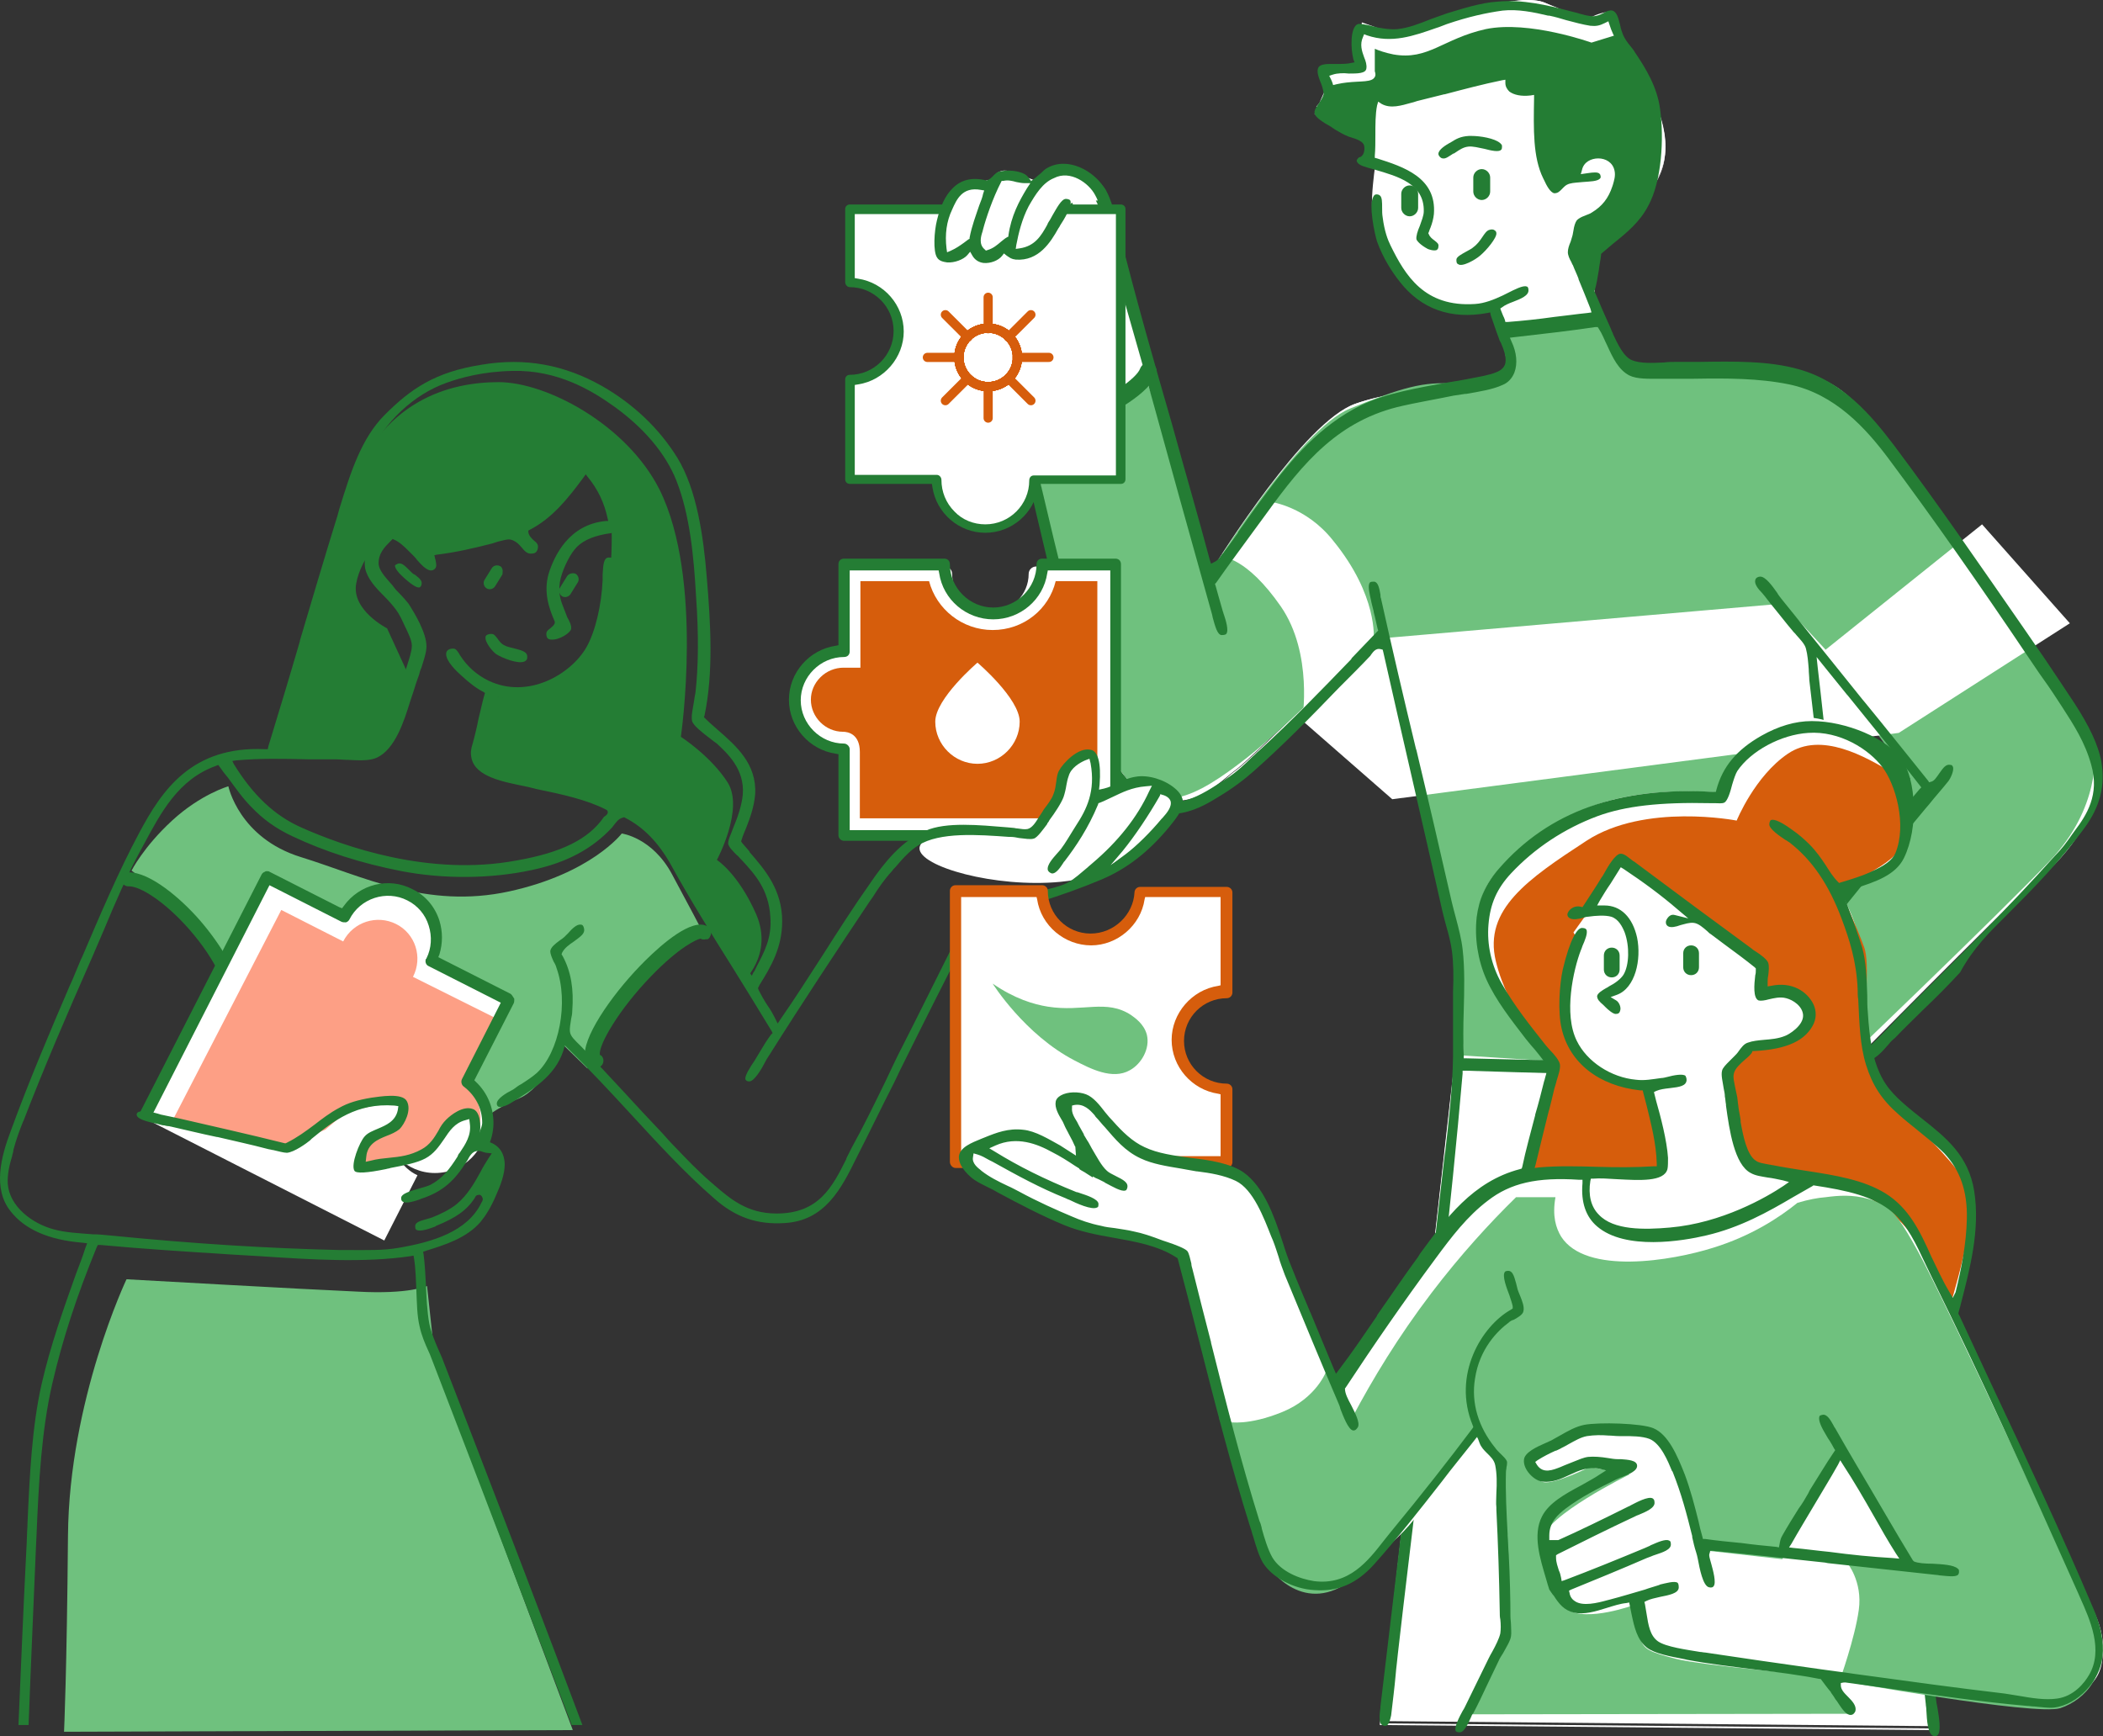<?xml version="1.0" encoding="UTF-8" standalone="no"?> <svg xmlns:dc="http://purl.org/dc/elements/1.1/" xmlns:cc="http://creativecommons.org/ns#" xmlns:rdf="http://www.w3.org/1999/02/22-rdf-syntax-ns#" xmlns:svg="http://www.w3.org/2000/svg" xmlns="http://www.w3.org/2000/svg" xmlns:sodipodi="http://sodipodi.sourceforge.net/DTD/sodipodi-0.dtd" xmlns:inkscape="http://www.inkscape.org/namespaces/inkscape" inkscape:version="1.0 (4035a4fb49, 2020-05-01)" sodipodi:docname="ticketguys.svg" id="svg1161" version="1.1" fill="none" viewBox="0 0 419.263 346.195" height="346.195" width="419.263"><rect x="0" y="0" width="419.263" height="346.195" fill="#333333" stroke="none"/><defs id="defs1165"></defs><path id="path1001" fill="#ffffff" d="m 415.236,144.227 c -2.58,-4.82 -35.68,-52.342 -45.554,-63.886 -9.762,-11.544 -37.588,-6.837 -43.198,-7.509 -5.61,-0.672 -8.864,-13.45 -8.864,-13.45 l 1.459,-9.639 c 0,0 7.068,-6.949 11.108,-13.674 4.039,-6.725 0.785,-15.019 -3.366,-21.519 -4.152,-6.501 -5.723,-12.105 -5.723,-12.105 0,0 -1.458,0 -3.366,0.897 -1.907,0.897 -5.161,-0.897 -9.761,-2.802 -4.488,-1.905 -16.943,1.905 -24.797,4.707 -7.854,2.802 -12.006,0.112 -12.006,0.112 l 0.449,7.846 -7.966,0.336 0.673,4.595 -1.908,4.259 10.211,5.828 -0.225,3.474 2.02,1.569 c 0,0 -0.673,4.819 -0.561,7.734 0.112,2.914 4.713,14.795 10.323,18.381 5.61,3.587 13.127,0.897 13.127,0.897 0,0 4.152,9.303 3.142,12.889 -1.01,3.474 -19.635,3.587 -30.07,7.285 -10.547,3.699 -28.836,33.736 -28.836,33.736 0,0 -12.791,-42.926 -16.831,-59.738 -3.927,-16.812 -5.385,-17.821 -9.425,-20.399 -4.039,-2.466 -8.19,2.242 -8.19,2.242 0,0 -2.693,-1.121 -5.835,-2.13 -3.142,-1.009 -4.152,3.026 -4.152,3.026 0,0 -3.702,-2.578 -7.18,2.354 -3.479,4.931 -0.898,11.544 -0.898,11.544 l 5.273,-1.905 c 0,0 0,3.026 3.927,1.457 1.01,-0.336 2.918,-1.457 3.479,-1.793 0,-0.112 0.112,-0.112 0.112,-0.112 0,0 -0.112,0 -0.112,0.112 -0.112,0.448 0.785,2.466 2.58,2.018 2.132,-0.56 -9.425,4.483 -9.2,5.492 3.927,13.562 11.893,44.047 17.728,65.679 8.078,29.701 9.313,32.727 17.167,36.426 7.854,3.699 12.791,-2.354 16.494,-5.044 3.702,-2.802 28.723,-28.02 28.723,-28.02 l 15.148,61.869 -0.112,22.416 -15.036,133.487 109.622,1.009 -11.556,-118.805 -5.498,-46.738 -0.225,-1.681 -5.947,-50.66 23.451,29.925 -17.504,20.735 0.225,1.681 3.814,30.934 c 0,0 22.441,-22.752 36.691,-36.538 14.362,-13.337 9.425,-23.985 6.956,-28.804 z" clip-rule="evenodd" fill-rule="evenodd"></path><path id="path1003" fill="#ffffff" d="m 385.054,344.962 h -0.224 l -109.734,-1.009 v -0.224 l 15.035,-133.487 0.112,-22.416 -15.035,-61.644 c -2.469,2.465 -25.021,25.218 -28.5,27.796 -0.561,0.448 -1.234,1.008 -1.907,1.569 -3.366,2.914 -8.079,6.837 -14.699,3.586 -7.854,-3.698 -9.088,-6.5 -17.279,-36.538 -2.02,-7.621 -4.488,-16.588 -6.732,-25.106 -4.152,-15.691 -8.415,-31.831 -10.996,-40.573 -0.224,-0.672 2.132,-1.905 6.957,-4.371 0.673,-0.336 1.346,-0.672 1.795,-0.897 -0.673,0 -1.122,-0.336 -1.459,-0.56 -0.448,-0.448 -0.673,-1.009 -0.785,-1.345 -0.673,0.336 -2.356,1.233 -3.366,1.569 -1.459,0.56 -2.581,0.56 -3.366,0 -0.673,-0.448 -0.786,-1.121 -0.786,-1.457 l -5.273,1.793 v -0.112 c 0,-0.112 -2.469,-6.837 0.897,-11.768 3.03,-4.371 6.396,-2.914 7.181,-2.466 0.225,-0.56 0.786,-2.017 2.02,-2.802 0.673,-0.336 1.459,-0.448 2.244,-0.112 2.693,0.897 5.161,1.793 5.722,2.018 0.561,-0.672 4.601,-4.483 8.303,-2.13 3.927,2.466 5.386,3.362 9.425,20.511 3.703,15.803 15.484,55.143 16.719,59.29 2.131,-3.474 18.737,-29.925 28.723,-33.512 4.713,-1.681 11.109,-2.578 16.719,-3.474 6.844,-1.009 12.791,-1.905 13.352,-3.699 0.897,-3.138 -2.581,-11.432 -3.03,-12.553 -1.122,0.336 -7.854,2.242 -13.127,-1.009 -5.723,-3.587 -10.323,-15.691 -10.435,-18.493 -0.112,-2.69 0.449,-6.949 0.561,-7.734 l -2.02,-1.569 0.225,-3.474 -10.211,-5.828 1.908,-4.371 -0.674,-4.819 7.967,-0.336 -0.449,-8.07 0.336,0.224 c 0,0 4.152,2.69 11.894,-0.112 5.834,-2.13 19.972,-6.837 24.909,-4.707 0.785,0.336 1.571,0.672 2.244,0.897 3.254,1.457 5.947,2.578 7.405,1.793 1.908,-0.897 3.366,-0.897 3.479,-0.897 h 0.112 v 0.112 c 0,0.112 1.571,5.716 5.61,12.105 3.815,6.052 7.518,14.794 3.366,21.744 -3.815,6.389 -10.547,13.113 -11.108,13.674 l -1.459,9.527 c 0.225,0.672 3.479,12.553 8.752,13.225 1.234,0.112 3.591,0 6.508,-0.112 10.884,-0.56 29.06,-1.345 36.802,7.621 9.538,11.208 42.75,58.618 45.555,63.886 2.131,4.147 7.966,15.13 -6.845,29.477 -14.137,13.673 -36.466,36.314 -36.69,36.538 l -0.112,0.112 1.795,15.579 z m -109.622,-1.345 109.173,1.009 -11.557,-118.693 -5.722,-48.531 c -0.224,-2.129 -5.834,-50.099 -5.947,-50.548 l -0.112,-0.56 23.899,30.598 -17.391,20.622 0.224,1.682 3.815,30.598 c 2.469,-2.466 23.226,-23.425 36.466,-36.314 14.586,-14.235 8.976,-24.994 6.844,-29.029 -2.356,-4.483 -35.231,-51.781 -45.554,-63.886 -7.517,-8.854 -26.367,-8.07 -36.466,-7.509 -3.029,0.112 -5.385,0.224 -6.62,0.112 -5.61,-0.672 -8.976,-13.001 -9.088,-13.562 l 1.571,-9.639 c 0.112,-0.112 7.069,-7.061 11.108,-13.674 4.151,-6.837 0.449,-15.355 -3.366,-21.295 -3.703,-5.94 -5.386,-11.208 -5.61,-12.105 -0.449,0 -1.683,0.224 -3.142,0.897 -1.571,0.785 -4.152,-0.336 -7.63,-1.793 -0.673,-0.336 -1.458,-0.672 -2.244,-0.897 -4.825,-2.017 -18.85,2.69 -24.684,4.707 -6.845,2.466 -10.884,0.785 -11.894,0.224 l 0.449,7.734 -7.966,0.336 0.673,4.483 -1.796,4.147 10.099,5.716 -0.225,3.474 2.02,1.569 v 0.112 c 0,0 -0.673,4.819 -0.561,7.734 0.112,2.802 4.6,14.682 10.21,18.269 5.498,3.474 12.904,0.897 12.904,0.897 h 0.112 l 0.112,0.112 c 0.224,0.336 4.152,9.415 3.142,13.001 -0.561,2.017 -6.284,2.914 -13.577,3.923 -5.61,0.784 -11.893,1.793 -16.606,3.474 -10.322,3.699 -28.611,33.4 -28.724,33.737 l -0.224,0.336 -0.112,-0.336 c -0.112,-0.449 -12.903,-43.039 -16.831,-59.739 -4.039,-16.924 -5.385,-17.821 -9.312,-20.287 -3.815,-2.354 -7.967,2.13 -7.967,2.13 l -0.112,0.112 h -0.112 c 0,0 -2.693,-1.121 -5.723,-2.13 -0.785,-0.224 -1.458,-0.224 -2.019,0.112 -1.347,0.785 -1.908,2.69 -1.908,2.802 l -0.112,0.224 -0.224,-0.112 c -0.112,-0.112 -3.703,-2.466 -6.957,2.242 -3.029,4.371 -1.346,10.199 -1.01,11.208 l 5.386,-1.905 v 0.224 c 0,0 0,0.897 0.673,1.457 0.674,0.448 1.683,0.448 3.03,-0.112 1.01,-0.336 2.917,-1.457 3.478,-1.681 0,-0.112 0.112,-0.112 0.112,-0.112 0,0 0.113,0 0.225,0 l 0.224,0.112 -0.224,0.112 c 0,0 0,0 -0.113,0 0,0.224 0.225,0.897 0.674,1.345 0.336,0.336 0.897,0.672 1.683,0.448 0.224,0 0.336,-0.112 0.449,0.112 0.112,0.224 0.112,0.224 -2.581,1.569 -2.244,1.121 -6.844,3.362 -6.844,3.923 2.58,8.742 6.844,24.882 10.995,40.573 2.244,8.63 4.601,17.485 6.733,25.106 8.078,29.925 9.425,32.727 17.054,36.314 6.508,3.138 10.884,-0.56 14.362,-3.587 0.673,-0.56 1.234,-1.12 1.908,-1.569 3.702,-2.69 28.499,-27.683 28.724,-28.02 l 0.224,-0.224 0.112,0.336 15.148,61.869 -0.113,22.528 z m 86.508,-216.202 c 4.601,39.676 5.61,47.97 5.723,49.763 l 17.167,-20.286 z"></path><path id="path1005" fill="#ffffff" d="m 315.041,43.692 -2.244,5.94 5.049,9.863 0.112,-8.518 c 0,0 10.547,-7.622 11.557,-15.131 1.122,-7.622 1.683,-14.458 -0.786,-19.054 -2.58,-4.595 -6.62,-10.423 -6.62,-10.423 l -1.122,-3.026 -3.702,1.121 c 0,0 -12.455,-4.483 -21.094,-2.69 -8.64,1.905 -16.382,6.052 -18.402,5.044 -2.019,-0.897 -6.283,-2.354 -6.283,-2.354 l -0.898,9.191 -6.62,-0.224 0.898,4.931 -2.468,2.914 7.854,5.716 3.141,-6.949 1.347,-1.569 2.805,1.457 21.655,-4.931 2.581,3.026 4.376,0.224 c 0,0 0.224,8.854 0.785,12.217 0.673,3.474 2.581,6.164 2.581,6.164 l 3.927,-2.13 c 0,0 1.01,-4.707 3.59,-4.147 2.581,0.56 6.284,-1.009 5.835,2.466 -0.561,3.362 -1.571,6.501 -3.254,8.182 -1.571,1.569 -4.6,2.69 -4.6,2.69 z" clip-rule="evenodd" fill-rule="evenodd"></path><path id="path1007" fill="#247d34" d="m 315.377,44.364 -2.132,4.931 3.03,5.94 2.693,-6.725 c 0,0 9.874,-5.38 10.883,-13.001 0.561,-4.147 0.786,-7.958 0.561,-10.423 -0.224,-2.018 -0.561,-5.604 -2.468,-9.639 -1.01,-2.13 -4.264,-8.182 -3.254,-6.164 l -2.693,-2.242 -4.712,1.457 c 0,0 -12.455,-4.483 -21.094,-2.69 -8.528,1.905 -11.445,6.276 -18.402,5.044 -1.683,-0.336 -2.917,-0.784 -3.702,-1.121 0,1.457 0,3.026 0,4.483 0.112,0.336 0.224,0.785 0,1.121 -0.561,1.121 -2.693,0.785 -5.61,1.121 -1.122,0.112 -2.693,0.448 -4.489,1.009 0,0.785 0,1.569 0,2.354 -0.561,0.897 -1.009,1.793 -1.57,2.69 l 9.873,5.044 c 0.225,-2.13 0.449,-4.371 0.674,-6.501 0.336,-0.785 0.785,-1.457 1.122,-2.242 1.234,0.336 2.356,0.672 3.59,1.009 7.742,-1.793 15.596,-3.587 23.338,-5.492 0,0.224 -0.224,2.017 1.122,3.362 1.235,1.121 3.03,1.345 4.601,0.448 -0.113,1.345 -0.337,2.802 -0.449,4.147 0.336,2.466 1.458,10.984 2.58,13.225 0.113,0.224 0.561,1.121 1.122,1.121 0.562,0 0.898,-1.233 1.123,-1.121 0.112,0 0.112,0.224 0,1.121 0.673,-0.672 1.346,-1.233 2.019,-1.905 0,0 3.478,-5.492 5.947,-4.931 2.581,0.56 4.376,3.587 3.815,6.949 -0.561,3.362 -1.01,2.018 -2.693,3.699 -1.571,2.017 -4.825,3.923 -4.825,3.923 z" clip-rule="evenodd" fill-rule="evenodd"></path><path id="path1009" fill="#6fc17e" d="m 299.221,64.763 19.074,-2.242 c 0,0 1.347,9.191 10.323,10.424 8.976,1.233 32.987,-4.483 46.452,13.898 13.464,18.269 42.188,58.618 42.524,61.084 0.225,2.466 1.01,13.226 -8.864,23.649 -9.873,10.423 -44.432,43.487 -44.432,43.487 l -5.61,-23.985 22.104,-35.866 -21.206,-28.916 10.996,89.215 -78.767,-5.043 -1.458,-21.632 -15.26,-62.989 c 0,0 -16.381,17.261 -26.48,25.218 -10.21,7.958 -18.064,12.217 -25.021,2.802 -6.956,-9.527 -18.401,-68.144 -18.401,-68.144 0,0 6.844,-1.793 12.006,-4.371 5.273,-2.69 11.108,-6.277 11.108,-6.277 l 13.352,38.556 c 0,0 17.279,-28.021 27.489,-32.167 10.211,-4.147 14.699,-5.492 21.094,-4.932 6.396,0.56 12.679,-1.905 10.211,-6.277 -2.693,-4.483 -1.234,-5.492 -1.234,-5.492 z" clip-rule="evenodd" fill-rule="evenodd"></path><path id="path1011" fill="#ffffff" d="m 273.862,127.415 81.571,-7.061 8.527,9.191 31.193,-24.994 17.503,19.726 -34.109,21.856 -100.982,13.225 -17.953,-15.691 c 0,0 2.244,-13.337 -4.264,-22.752 -6.844,-9.863 -11.669,-9.863 -11.669,-9.863 l 9.65,-10.984 c 0,0 7.069,0.897 12.454,7.733 8.976,10.984 8.079,19.614 8.079,19.614 z" clip-rule="evenodd" fill-rule="evenodd"></path><path id="path1013" fill="#247d34" d="m 206.54,86.955 c -1.459,0 -2.693,-0.224 -3.591,-0.897 -0.897,-0.672 -1.234,-1.681 -1.122,-2.69 0.112,-0.897 0.898,-1.569 1.908,-1.457 0.897,0.112 1.458,0.785 1.57,1.681 0.898,0.336 3.927,0.336 9.089,-1.681 6.62,-2.466 12.23,-6.501 12.903,-8.406 0.337,-0.897 1.234,-1.345 2.132,-1.121 0.898,0.336 1.346,1.233 1.122,2.13 -1.234,3.699 -8.415,8.07 -14.923,10.536 -2.132,0.56 -5.947,1.905 -9.088,1.905 z"></path><path id="path1015" fill="#247d34" d="m 399.642,182.895 c 5.722,-5.716 11.108,-11.208 15.933,-17.821 3.141,-4.259 4.151,-8.518 3.366,-13.113 -0.561,-3.363 -2.469,-7.286 -5.386,-11.769 -1.908,-2.914 -3.815,-5.716 -5.835,-8.742 l -3.927,-5.716 c -8.864,-12.777 -17.167,-24.882 -26.143,-36.875 -4.6,-6.052 -10.21,-12.777 -19.074,-15.243 -5.947,-1.681 -12.791,-1.569 -19.972,-1.457 -1.459,0 -3.03,0 -4.488,0 -0.786,0 -1.571,0 -2.357,0.112 -2.356,0.112 -4.712,0.224 -6.395,-0.448 -1.683,-0.672 -2.918,-3.362 -3.815,-5.268 v -0.112 c -0.225,-0.336 -0.337,-0.784 -0.449,-1.009 -0.673,-1.457 -1.234,-2.802 -1.795,-4.035 -0.449,-1.121 -0.898,-2.13 -1.347,-3.138 l -0.112,-0.224 0.112,-0.224 c 0.337,-1.121 0.561,-2.578 0.786,-3.923 0.112,-1.009 0.336,-2.017 0.449,-3.026 v -0.224 l 0.112,-0.112 c 0.785,-0.672 1.571,-1.345 2.244,-1.905 2.805,-2.242 5.386,-4.371 7.069,-7.622 2.692,-4.931 3.141,-13.45 2.356,-19.166 -0.561,-4.483 -2.917,-8.294 -5.049,-11.432 -0.225,-0.448 -0.561,-0.785 -0.898,-1.233 -0.561,-0.672 -1.122,-1.457 -1.459,-2.242 -0.224,-0.56 -0.448,-1.233 -0.561,-1.905 -0.336,-1.345 -0.673,-2.69 -1.57,-2.914 -0.561,-0.112 -1.122,0.112 -1.683,0.448 -0.674,0.336 -1.347,0.672 -2.132,0.672 -1.01,0 -2.132,-0.336 -3.254,-0.672 -0.449,-0.112 -0.898,-0.224 -1.347,-0.336 -4.6,-1.233 -9.537,-2.354 -14.361,-1.905 -3.591,0.224 -7.181,1.457 -10.211,2.354 -1.01,0.336 -2.132,0.785 -3.142,1.121 -2.244,0.897 -4.488,1.793 -6.732,2.017 -1.458,0.112 -2.693,-0.112 -3.927,-0.336 l -0.449,-0.112 c -0.336,-0.112 -0.673,-0.112 -0.897,-0.224 -1.01,-0.224 -2.02,-0.448 -2.581,-0.336 -1.571,0.56 -1.459,4.932 -0.898,7.061 l 0.225,0.56 -0.561,0.112 c -0.898,0.224 -2.02,0.224 -3.142,0.224 -1.683,0 -3.254,-0.112 -3.59,0.897 -0.225,0.785 0.112,1.681 0.448,2.578 0.337,0.785 0.562,1.457 0.674,2.354 v 0.112 0.112 c -0.225,0.784 -0.673,1.345 -1.01,1.905 -0.449,0.672 -0.898,1.233 -0.786,1.905 0.113,0.785 1.908,1.905 3.142,2.578 0.337,0.224 0.673,0.448 1.01,0.672 0.785,0.448 1.459,0.897 2.581,1.345 0.224,0.112 0.448,0.112 0.673,0.224 1.122,0.336 2.244,0.785 2.468,1.569 0.113,0.448 0.113,1.233 -0.224,1.793 -0.225,0.336 -0.449,0.56 -0.785,0.56 -0.225,0.224 -0.562,0.56 -0.449,0.785 0.112,0.448 0.785,0.897 1.683,1.121 0.561,0.224 1.234,0.336 1.907,0.56 4.6,1.345 9.874,2.802 9.762,8.294 0,0.897 -0.449,1.905 -0.786,2.914 -0.448,1.009 -0.785,2.13 -0.673,2.69 0.112,0.336 0.786,1.121 2.244,1.905 0.225,0.112 1.234,0.448 1.795,0.224 0.113,-0.112 0.337,-0.224 0.337,-0.672 0.112,-0.56 -0.224,-0.785 -0.785,-1.233 -0.449,-0.336 -0.898,-0.672 -1.122,-1.233 l -0.113,-0.224 0.113,-0.224 c 0.112,-0.336 0.224,-0.672 0.336,-0.897 0.337,-0.897 0.561,-1.681 0.673,-2.69 0.561,-7.285 -6.059,-9.415 -11.332,-11.096 l -0.449,-0.112 v -0.448 c 0.112,-1.233 0.112,-2.69 0.112,-4.035 0,-2.13 0,-4.259 0.337,-5.94 l 0.224,-0.785 0.674,0.448 c 1.795,1.009 3.927,0.336 5.946,-0.224 0.561,-0.112 1.01,-0.336 1.571,-0.448 1.683,-0.448 3.254,-0.785 4.937,-1.233 h 0.112 c 3.815,-1.009 7.63,-2.018 11.445,-2.802 l 0.673,-0.112 v 0.672 c 0,0.672 0.337,1.233 0.786,1.681 0.897,0.672 2.356,1.009 4.263,0.784 l 0.673,-0.112 v 0.672 c -0.112,6.277 -0.224,11.768 1.796,15.915 l 0.224,0.448 c 0.449,1.009 1.234,2.466 2.02,2.578 0.673,0 1.01,-0.336 1.458,-0.785 0.449,-0.448 0.786,-0.897 1.571,-1.121 0.786,-0.224 1.683,-0.224 2.693,-0.336 1.347,-0.112 2.805,-0.112 3.366,-0.672 0.112,-0.112 0.225,-0.336 0.112,-0.56 0,-0.224 -0.112,-0.336 -0.224,-0.448 -0.337,-0.336 -1.346,-0.224 -2.132,-0.112 -0.224,0 -0.561,0.112 -0.785,0.112 l -0.786,0.112 0.225,-0.785 c 0.336,-1.681 1.907,-2.354 3.254,-2.354 1.458,0 2.917,0.785 3.253,2.466 0.225,1.009 -0.112,2.017 -0.336,2.802 l -0.112,0.336 c -0.786,2.354 -2.02,3.923 -4.04,5.156 -0.448,0.336 -1.009,0.448 -1.458,0.672 -0.674,0.224 -1.235,0.56 -1.571,0.897 -0.337,0.448 -0.561,1.233 -0.673,2.018 -0.113,0.448 -0.113,0.784 -0.225,1.121 -0.112,0.336 -0.224,0.784 -0.336,1.121 -0.337,0.784 -0.561,1.457 -0.561,2.13 0,0.56 0.336,1.345 0.673,1.905 0.112,0.224 0.224,0.56 0.336,0.672 0.337,0.897 0.786,1.793 1.122,2.69 v 0.112 c 0.786,1.905 1.571,3.811 2.357,5.828 l 0.224,0.785 -0.785,0.112 c -2.244,0.224 -4.488,0.56 -6.62,0.785 -3.142,0.448 -6.396,0.785 -9.313,1.009 h -0.449 l -0.112,-0.448 c -0.112,-0.336 -0.224,-0.56 -0.337,-0.785 -0.112,-0.336 -0.336,-0.784 -0.448,-1.121 l -0.113,-0.336 0.337,-0.224 c 0.561,-0.448 1.346,-0.784 2.244,-1.121 1.459,-0.56 3.142,-1.233 3.029,-2.354 0,-0.336 -0.112,-0.672 -0.336,-0.672 -0.673,-0.336 -2.581,0.672 -3.703,1.233 -0.449,0.224 -0.897,0.448 -1.122,0.56 -1.683,0.784 -3.59,1.569 -5.498,1.681 -10.098,0.672 -13.913,-5.716 -16.83,-11.656 -0.561,-1.121 -1.234,-2.914 -1.571,-5.604 -0.112,-0.672 -0.112,-1.233 -0.112,-1.905 0,-1.121 0,-2.13 -0.449,-2.466 -0.112,-0.112 -0.337,-0.224 -0.673,-0.224 -0.225,0 -0.449,0.112 -0.561,0.336 -1.122,1.681 0.224,7.621 0.673,9.079 1.234,3.362 2.917,5.94 4.488,7.958 4.264,5.492 10.211,7.621 17.504,6.276 l 0.561,-0.112 0.112,0.56 c 0.336,0.897 0.673,2.017 1.122,3.25 l 0.449,1.233 c 0.112,0.336 0.224,0.672 0.449,1.009 0.561,1.345 1.122,2.802 0.897,4.035 -0.336,1.681 -2.468,2.13 -4.376,2.578 -2.244,0.448 -4.488,0.897 -6.732,1.233 -6.283,1.121 -12.791,2.242 -17.616,4.595 -8.303,4.035 -14.025,10.984 -18.738,17.26 -2.019,2.69 -3.927,5.38 -5.834,8.07 v 0.112 c -1.01,1.457 -2.02,2.802 -3.03,4.147 -0.112,0.112 -0.112,0.112 -0.224,0.224 -0.337,0.56 -0.785,1.121 -1.459,1.457 l -0.673,0.336 -0.224,-0.672 c -2.356,-8.855 -5.049,-18.045 -7.518,-27.012 -3.59,-12.441 -7.293,-25.33 -10.435,-37.995 -0.112,-0.448 -0.224,-1.009 -0.336,-1.457 -0.673,-2.69 -1.347,-5.38 -2.469,-7.397 -1.907,-3.138 -7.068,-6.164 -11.22,-3.811 -0.449,0.224 -0.898,0.672 -1.234,1.009 -0.449,0.336 -0.898,0.785 -1.459,1.233 l -0.673,0.448 -0.337,-0.672 c -0.561,-1.233 -3.478,-1.793 -5.61,-1.345 -0.785,0.112 -1.122,0.56 -1.571,1.009 -0.224,0.224 -0.561,0.56 -0.897,0.672 l -0.225,0.112 h -0.224 c -2.805,-0.672 -5.049,-0.112 -6.732,1.681 -1.347,1.345 -2.356,3.474 -3.03,6.277 -0.561,2.242 -0.785,6.164 0,7.397 0.449,0.785 1.347,0.897 2.02,1.009 1.459,0.112 3.254,-0.56 4.039,-1.457 l 0.561,-0.672 0.449,0.785 c 0.449,0.784 1.234,1.345 2.244,1.457 1.459,0.112 2.917,-0.448 3.703,-1.457 l 0.336,-0.448 0.561,0.448 c 0.674,0.448 0.898,0.672 1.796,0.784 4.6,0.336 6.844,-3.474 8.527,-6.277 0.112,-0.224 0.225,-0.336 0.337,-0.56 0.673,-1.009 2.468,-3.923 2.019,-4.931 -0.112,-0.224 -0.561,-0.336 -0.897,-0.336 -0.898,0 -1.908,2.017 -2.581,3.138 -0.224,0.336 -0.337,0.672 -0.561,1.009 -0.224,0.336 -0.449,0.672 -0.561,1.009 -1.234,2.242 -2.468,4.259 -5.498,4.707 l -0.785,0.112 0.112,-0.785 c 0.449,-2.354 1.122,-5.156 2.468,-7.734 1.347,-2.354 2.805,-4.707 5.05,-5.604 2.917,-1.233 6.619,1.457 7.854,3.811 1.122,2.242 1.907,5.38 2.58,8.294 0.225,0.897 0.449,1.793 0.674,2.69 0.785,3.25 1.795,6.837 3.029,11.096 3.591,12.441 7.069,25.106 10.435,37.323 2.02,7.173 4.264,15.355 6.508,23.313 l 0.112,0.56 c 0.449,1.569 0.897,3.474 1.795,3.474 0.561,0 0.785,-0.112 0.898,-0.224 0.561,-0.672 -0.113,-2.802 -0.449,-3.81 -0.112,-0.225 -0.112,-0.449 -0.225,-0.673 -0.673,-2.242 -1.122,-4.035 -1.458,-5.156 l -0.112,-0.336 0.224,-0.224 c 2.356,-3.362 4.6,-6.389 6.732,-9.303 1.122,-1.569 2.244,-3.026 3.366,-4.595 7.293,-10.087 14.362,-18.605 27.153,-21.407 2.469,-0.56 5.049,-1.009 7.854,-1.569 l 2.245,-0.448 c 0.673,-0.112 1.458,-0.224 2.244,-0.336 h 0.224 c 2.581,-0.448 5.386,-0.897 7.293,-1.793 1.122,-0.448 1.908,-1.345 2.356,-2.466 0.674,-1.793 0.449,-4.035 -0.561,-6.164 l -0.336,-0.784 0.897,-0.112 c 5.947,-0.672 11.782,-1.345 16.158,-2.018 h 0.448 l 0.225,0.336 c 0.673,1.009 1.122,2.242 1.683,3.362 1.122,2.466 2.244,4.819 4.376,5.94 1.571,0.785 3.927,0.672 6.283,0.672 0.561,0 1.122,0 1.571,0 1.571,0 3.142,0 4.712,0 h 0.225 c 6.732,-0.112 13.015,-0.112 19.074,1.121 9.201,1.905 15.372,8.854 19.748,14.682 8.864,11.881 18.289,25.33 27.938,39.677 1.01,1.457 2.02,3.026 2.918,4.259 1.458,2.017 2.692,3.922 3.927,5.828 2.244,3.474 4.488,6.949 5.722,11.432 1.683,5.94 -0.898,9.975 -3.366,13.225 l -0.561,0.785 c -1.01,1.457 -2.02,2.802 -3.254,4.035 -9.425,10.535 -19.411,20.398 -29.06,30.037 -1.235,1.233 -2.469,2.466 -3.591,3.699 l -0.337,0.336 c -1.122,1.121 -2.244,2.354 -3.366,3.363 0,0 0,0.112 -0.112,0.112 -0.224,0.336 -0.785,1.233 -1.683,0.672 l -0.224,-0.112 v -0.336 c -0.673,-7.173 -1.571,-14.234 -2.356,-21.071 v -0.112 c -0.225,-2.242 -0.561,-4.371 -0.786,-6.613 v -0.224 l 0.112,-0.224 c 4.825,-6.053 10.323,-12.553 15.596,-18.942 l 0.674,-0.784 c 1.234,-1.57 2.58,-3.027 3.815,-4.596 0.448,-0.56 1.234,-2.241 0.897,-2.914 -0.112,-0.224 -0.224,-0.336 -0.449,-0.336 -0.897,-0.224 -1.458,0.56 -2.244,1.681 -0.561,0.785 -1.01,1.569 -1.683,1.681 l -0.336,0.112 -0.225,-0.336 c -4.263,-5.268 -8.415,-10.535 -12.566,-15.579 l -0.561,-0.672 c -4.937,-6.165 -10.547,-13.114 -16.158,-20.063 -0.224,-0.336 -0.561,-0.672 -0.785,-1.121 -1.01,-1.457 -2.356,-3.25 -3.366,-3.25 -0.449,0 -0.898,0.224 -1.01,0.673 -0.224,0.784 0.561,1.793 1.347,2.577 0.224,0.225 0.336,0.449 0.561,0.673 0.785,1.009 1.458,1.905 2.131,2.69 1.122,1.345 2.02,2.578 3.366,4.147 0.225,0.336 0.561,0.56 0.786,0.896 0.785,0.897 1.683,1.794 1.907,2.69 0.337,1.233 0.449,2.69 0.561,4.147 0,0.673 0.113,1.457 0.113,2.13 l 0.897,7.733 c 1.122,9.863 2.244,19.839 3.366,29.59 0,0.448 0.112,1.008 0.225,1.569 0.336,1.793 0.673,3.81 0.448,4.819 -0.112,0.673 -1.009,1.681 -1.907,2.69 -0.224,0.224 -0.449,0.448 -0.561,0.673 -1.01,1.232 -1.683,2.129 -2.468,2.914 -0.674,0.784 -1.347,1.681 -2.357,2.914 l -0.112,0.224 c -0.449,0.56 -1.907,2.241 -1.683,3.026 0.112,0.224 0.337,0.336 0.898,0.448 1.009,0.224 2.244,-1.569 3.141,-2.802 0.225,-0.336 0.449,-0.672 0.674,-0.896 l 0.561,-0.785 c 1.234,-1.457 2.468,-3.026 3.478,-3.923 l 0.897,-0.784 0.113,1.121 c 0.336,3.586 0.785,7.173 1.234,10.647 0.673,5.716 1.459,11.656 1.795,17.485 v 0.672 h -0.673 c -16.269,-0.448 -32.763,-0.784 -48.808,-1.233 -9.313,-0.224 -18.514,-0.448 -27.49,-0.672 h -0.561 v -0.561 c -0.112,-2.802 -0.112,-5.716 0,-8.966 0.112,-4.147 0.225,-8.406 -0.224,-12.217 -0.225,-2.017 -0.786,-4.147 -1.347,-6.276 -0.224,-0.897 -0.561,-2.018 -0.785,-3.026 -2.356,-10.312 -4.713,-20.511 -7.069,-30.374 l -0.112,-0.336 c -2.356,-9.751 -4.713,-19.839 -6.957,-29.926 -0.112,-0.224 -0.112,-0.56 -0.112,-0.784 -0.224,-1.233 -0.449,-2.466 -1.234,-2.578 -0.449,0 -0.785,0 -0.898,0.224 -0.448,0.56 0,2.354 0.225,3.362 l 0.112,0.561 c 0.112,0.56 0.337,1.233 0.449,1.793 v 0.112 c 0.336,1.233 0.561,2.466 0.785,3.363 l 0.112,0.336 -0.224,0.224 c -1.683,1.793 -3.366,3.474 -5.049,5.268 l -0.112,0.224 c -5.947,6.164 -12.006,12.441 -18.402,18.269 -0.448,0.336 -0.785,0.785 -1.234,1.121 -1.571,1.569 -3.254,3.138 -5.161,4.371 l -0.673,0.448 c -2.132,1.345 -4.601,3.026 -7.181,3.811 -3.254,1.009 -6.845,0.336 -9.65,-1.905 -2.356,-1.906 -4.263,-4.372 -5.498,-6.837 -1.009,-2.13 -1.683,-4.708 -2.356,-7.286 -0.224,-0.784 -0.336,-1.457 -0.561,-2.241 -4.039,-14.795 -7.742,-30.038 -11.22,-44.832 -1.795,-7.621 -3.703,-15.579 -5.61,-23.313 -0.112,0 -0.112,0.112 -0.225,0.112 -0.561,0.448 -1.458,1.121 -1.458,1.681 -0.113,0.672 0.561,3.25 0.897,4.259 v 0.112 c 0.112,0.224 0.112,0.448 0.112,0.56 1.908,7.509 3.703,15.019 5.386,22.416 3.254,13.786 6.62,28.02 10.547,41.582 0.112,0.56 0.337,1.121 0.449,1.681 0.785,2.802 1.459,5.38 2.693,7.397 2.917,4.708 7.181,9.975 14.137,9.415 3.479,-0.336 6.172,-1.905 8.528,-3.362 2.805,-1.682 5.049,-3.363 7.069,-5.156 5.834,-5.156 11.556,-10.984 16.942,-16.588 l 0.112,-0.112 c 2.02,-2.018 4.152,-4.147 6.172,-6.277 0.112,-0.112 0.112,-0.224 0.224,-0.336 0.337,-0.448 0.898,-1.233 1.795,-1.009 l 0.449,0.113 0.112,0.448 c 3.927,17.484 8.191,35.641 11.781,51.669 l 0.113,0.448 c 0.224,0.897 0.448,1.793 0.673,2.578 0.449,1.569 0.898,3.25 1.122,4.931 0.337,2.578 0.337,5.38 0.224,8.07 v 0.112 c 0,0.785 0,1.457 0,2.242 0,1.233 0,2.354 0,3.586 0,2.354 0,4.82 0,7.062 -0.112,6.612 -0.897,13.225 -1.571,19.053 l -0.112,0.673 c -4.376,38.443 -8.527,74.421 -12.791,109.838 v 0.224 c -0.224,1.457 -0.336,3.139 0.337,3.475 0.336,0.224 0.673,0.224 0.897,0.112 0.449,-0.224 0.674,-1.009 0.898,-2.018 0.337,-2.914 0.673,-5.492 0.898,-8.069 0.112,-1.457 0.336,-2.914 0.448,-4.259 1.347,-11.881 2.806,-23.649 4.152,-35.081 v -0.225 c 3.142,-26.114 6.396,-53.014 8.752,-80.361 v -0.56 h 0.561 c 13.801,0.448 28.163,0.784 41.964,1.12 h 0.448 c 11.445,0.224 23.226,0.561 34.559,0.897 h 0.561 l 0.112,0.56 c 2.244,19.726 4.6,40.125 6.844,59.851 l 0.112,0.561 c 2.469,20.846 4.937,42.478 7.181,63.325 0,0.336 0.113,0.672 0.113,1.233 0.112,1.793 0.224,5.155 1.683,5.155 0.336,0 0.449,-0.112 0.561,-0.224 0.785,-0.784 0.224,-3.81 0,-5.268 -0.112,-0.448 -0.113,-0.784 -0.225,-1.12 -0.224,-2.13 -0.448,-4.147 -0.673,-5.941 v -0.224 c -0.112,-0.896 -0.224,-1.681 -0.224,-2.466 -2.469,-22.303 -5.049,-44.944 -7.63,-66.799 v -0.337 c -1.908,-16.812 -3.927,-34.296 -5.947,-51.444 v -0.449 l 0.449,-0.112 c 1.907,-0.672 3.142,-2.017 4.488,-3.586 0.337,-0.449 0.786,-0.897 1.234,-1.233 1.796,-1.905 3.815,-3.811 5.61,-5.604 2.693,-2.578 5.162,-5.044 7.406,-7.509 2.693,-4.932 5.834,-7.958 8.864,-10.984 z M 195.209,41.002 c -0.673,2.018 -1.459,4.035 -1.908,6.389 v 0.224 l -0.224,0.112 c -0.337,0.224 -0.561,0.448 -0.898,0.672 -0.785,0.56 -1.571,1.121 -2.58,1.569 l -0.786,0.336 -0.112,-0.785 c -0.337,-2.802 0,-5.38 1.122,-7.734 0.898,-2.017 2.02,-4.595 5.722,-3.923 l 0.674,0.112 -0.225,0.672 c -0.112,0.672 -0.449,1.457 -0.785,2.354 l -0.225,-0.112 z m 9.537,-3.474 c -1.571,2.578 -3.142,5.492 -3.703,9.415 v 0.224 l -0.224,0.112 c -0.449,0.224 -0.786,0.56 -1.234,0.897 -0.786,0.672 -1.571,1.345 -2.693,1.681 l -0.337,0.112 -0.224,-0.224 c -1.234,-1.009 -0.786,-2.578 -0.449,-3.587 0,-0.224 0.112,-0.336 0.112,-0.448 0.561,-2.13 1.908,-6.164 3.591,-9.415 l 0.112,-0.224 h 0.336 c 0.898,-0.224 1.796,0 2.581,0.224 0.561,0.112 1.122,0.224 1.571,0.224 h 1.122 z m 111.978,14.682 v 1.569 l -1.01,-1.121 c -1.571,-1.793 -0.897,-3.811 -0.336,-5.716 0.112,-0.448 0.336,-1.009 0.449,-1.569 l 0.112,-0.336 0.336,-0.112 c 3.927,-1.457 7.855,-5.604 7.855,-10.648 0,-1.457 -0.898,-3.026 -2.245,-4.035 -1.458,-1.009 -3.141,-1.345 -4.824,-0.784 -1.459,0.448 -2.357,1.681 -3.254,2.914 -0.786,1.121 -1.683,2.354 -3.03,3.026 l -0.448,0.224 -0.337,-0.448 c -1.795,-2.69 -1.795,-6.501 -1.795,-11.32 0,-0.56 0,-1.233 0.112,-1.905 0.112,-1.681 0.224,-4.595 -0.337,-5.156 -0.448,-0.448 -1.122,-0.336 -2.132,-0.112 -0.785,0.224 -1.683,0.336 -2.58,0.224 h -0.337 l -0.112,-0.224 c -0.112,-0.224 -0.224,-0.448 -0.449,-0.785 -0.449,-0.897 -0.897,-1.905 -1.683,-2.017 -1.01,-0.224 -2.58,0.224 -4.039,0.672 -0.673,0.224 -1.234,0.336 -1.795,0.448 -4.04,1.009 -7.181,1.681 -11.445,2.802 -0.561,0.112 -1.234,0.336 -1.907,0.56 -1.459,0.448 -2.806,0.897 -4.04,0.784 -0.561,-0.112 -1.122,-0.336 -1.571,-0.56 l -0.112,-0.112 c -0.224,-0.112 -0.561,-0.336 -0.673,-0.224 -2.581,0 -2.805,3.699 -2.917,6.613 v 1.345 l -0.786,-0.224 c -2.468,-0.785 -4.263,-2.017 -6.171,-3.25 l -0.785,-0.56 0.449,-0.56 c 1.234,-1.457 1.458,-3.811 0.448,-5.828 l -0.336,-0.672 0.673,-0.224 c 1.01,-0.336 2.244,-0.336 3.254,-0.224 1.683,0 3.366,0 3.478,-1.009 0.112,-0.672 -0.112,-1.457 -0.449,-2.242 -0.448,-1.233 -0.897,-2.578 -0.224,-4.035 l 0.224,-0.56 0.561,0.224 c 4.937,1.681 9.313,0.112 13.801,-1.457 0.786,-0.224 1.459,-0.56 2.132,-0.785 4.264,-1.457 7.854,-2.242 11.108,-2.69 3.03,-0.336 6.283,0.336 9.089,1.009 h 0.224 c 1.122,0.224 2.244,0.56 3.366,0.897 1.683,0.448 3.366,0.897 4.825,1.121 1.122,0.112 1.795,0 2.917,-0.56 l 0.673,-0.336 0.225,0.672 c 0.785,2.578 2.244,4.595 3.59,6.613 0.898,1.345 1.908,2.69 2.581,4.147 3.141,6.052 3.254,19.726 -0.898,25.554 -1.795,2.466 -4.039,4.259 -6.732,6.389 l -0.112,0.112 c -1.795,1.233 -2.469,1.793 -2.581,4.483 z m 50.379,122.168 c -0.785,-6.949 -1.571,-14.01 -2.356,-20.847 l -0.112,-0.673 c -0.786,-6.388 -1.459,-13.113 -2.244,-19.726 l -0.225,-2.129 1.347,1.681 c 1.57,1.905 3.141,3.923 4.712,5.828 l 0.112,0.112 c 4.713,5.828 9.65,11.881 14.362,17.933 l 0.337,0.448 -0.337,0.336 c -2.132,2.466 -4.151,5.044 -6.171,7.51 -2.693,3.25 -5.386,6.612 -8.303,9.863 l -0.898,1.009 z" clip-rule="evenodd" fill-rule="evenodd"></path><path id="path1017" fill="#ffffff" d="m 223.482,41.675 h -54.082 v 14.57 c 5.386,0 9.762,4.371 9.762,9.751 0,5.38 -4.376,9.751 -9.762,9.751 v 19.95 h 17.279 c 0,5.38 4.376,9.751 9.762,9.751 5.386,0 9.761,-4.371 9.761,-9.751 h 17.28 z" clip-rule="evenodd" fill-rule="evenodd"></path><path id="path1019" fill="#ffffff" d="m 196.442,105.672 c -5.386,0 -9.874,-4.371 -9.874,-9.751 h -17.279 v -20.287 h 0.112 c 5.273,0 9.537,-4.259 9.537,-9.527 0,-5.268 -4.264,-9.527 -9.537,-9.527 h -0.112 v -15.019 h 54.306 v 54.359 h -0.112 c -5.498,0 -15.709,0 -17.167,0 0,5.38 -4.489,9.751 -9.874,9.751 z m -26.929,-10.087 h 17.279 v 0.112 c 0,5.267 4.264,9.639 9.538,9.639 5.273,0 9.537,-4.259 9.537,-9.527 0,-0.224 0,-0.224 2.917,-0.224 1.571,0 3.815,0 5.947,0 3.815,0 7.63,0 8.527,0 v -53.686 h -53.745 v 14.234 c 5.386,0.112 9.762,4.483 9.762,9.863 0,5.38 -4.376,9.863 -9.762,9.863 z"></path><path id="path1021" fill="#247d34" d="m 224.38,41.674 c 0,-0.56 -0.448,-0.897 -0.897,-0.897 h -54.082 c -0.561,0 -0.897,0.448 -0.897,0.897 v 14.57 c 0,0.56 0.448,1.009 0.897,1.009 4.825,0 8.752,3.923 8.752,8.742 0,4.819 -3.927,8.742 -8.752,8.742 -0.561,0 -0.897,0.448 -0.897,0.897 v 19.95 c 0,0.56 0.448,0.897 0.897,0.897 h 16.382 l 0.112,0.672 c 0.785,5.156 5.273,9.079 10.547,9.079 5.274,0 9.762,-3.923 10.547,-9.079 l 0.112,-0.672 h 16.382 c 0.561,0 0.897,-0.448 0.897,-0.897 z m -1.907,53.126 h -16.382 c -0.561,0 -0.897,0.448 -0.897,1.009 0,4.82 -3.927,8.742 -8.752,8.742 -2.356,0 -4.6,-0.896 -6.171,-2.577 -1.683,-1.682 -2.581,-3.923 -2.581,-6.277 0,-0.56 -0.449,-1.009 -0.897,-1.009 h -16.382 v -17.933 l 0.673,-0.112 c 5.162,-0.785 9.089,-5.38 9.089,-10.536 0,-5.268 -3.927,-9.751 -9.089,-10.536 l -0.673,-0.112 v -12.777 h 52.062 z"></path><path id="path1023" fill="#ffffff" d="m 169.849,166.083 h 50.267 c 0.786,0 1.459,-0.673 1.459,-1.458 v -50.211 c 0,-0.785 -0.673,-1.457 -1.459,-1.457 h -13.576 c -0.786,0 -1.459,0.672 -1.459,1.457 0,4.147 -3.366,7.621 -7.63,7.621 -4.151,0 -7.63,-3.362 -7.63,-7.621 0,-0.785 -0.673,-1.457 -1.458,-1.457 h -18.514 c -0.785,0 -1.458,0.672 -1.458,1.457 v 14.682 h -0.112 c -5.162,0.785 -8.977,5.268 -8.977,10.424 0,5.155 3.815,9.638 8.977,10.423 h 0.112 v 14.682 c 0,0.785 0.673,1.458 1.458,1.458 z"></path><path id="path1025" fill="#d65d0c" d="m 165.811,130.105 c -0.112,0 -0.336,0.112 -0.448,0.112 0.112,0 0.224,0 0.448,-0.112 z" clip-rule="evenodd" fill-rule="evenodd"></path><path id="path1027" fill="#d65d0c" d="m 166.707,129.993 c -0.112,0 -0.336,0 -0.448,0.112 0.112,-0.112 0.336,-0.112 0.448,-0.112 z" clip-rule="evenodd" fill-rule="evenodd"></path><path id="path1029" fill="#d65d0c" d="m 164.801,130.441 c -0.112,0 -0.336,0.112 -0.448,0.112 0.224,0 0.336,-0.112 0.448,-0.112 z" clip-rule="evenodd" fill-rule="evenodd"></path><path id="path1031" fill="#d65d0c" d="m 162.332,131.786 c -0.112,0.112 -0.224,0.112 -0.336,0.224 0.112,0 0.224,-0.112 0.336,-0.224 z" clip-rule="evenodd" fill-rule="evenodd"></path><path id="path1033" fill="#d65d0c" d="m 163.568,131.001 c 0.112,-0.112 0.224,-0.112 0.336,-0.112 -0.112,0 -0.224,0 -0.336,0.112 z" clip-rule="evenodd" fill-rule="evenodd"></path><path id="path1035" fill="#d65d0c" d="m 163.006,131.337 c -0.112,0.112 -0.224,0.113 -0.336,0.225 0.224,-0.112 0.336,-0.225 0.336,-0.225 z" clip-rule="evenodd" fill-rule="evenodd"></path><path id="path1037" fill="#d65d0c" d="m 197.901,125.622 c -6.059,0 -11.22,-4.147 -12.679,-9.751 h -13.688 v 13.898 3.362 h -3.366 c -1.683,0 -3.367,0.672 -4.601,1.905 -1.234,1.233 -1.907,2.802 -1.907,4.484 0,3.474 2.917,6.388 6.395,6.388 1.01,0 3.366,0.448 3.366,4.035 0,0.448 0,1.121 0,2.017 0,1.57 0,3.811 0,5.941 0,1.905 0,3.698 0,5.267 h 47.35 v -47.297 h -8.303 c -1.347,5.604 -6.396,9.751 -12.567,9.751 z" clip-rule="evenodd" fill-rule="evenodd"></path><path id="path1039" fill="#d65d0c" d="m 158.631,137.614 c 0,-0.112 0.111,-0.224 0.111,-0.448 0,0.224 -0.111,0.336 -0.111,0.448 z" clip-rule="evenodd" fill-rule="evenodd"></path><path id="path1041" fill="#d65d0c" d="m 159.191,135.821 c 0.112,-0.112 0.112,-0.224 0.224,-0.336 -0.112,0 -0.112,0.112 -0.224,0.336 z" clip-rule="evenodd" fill-rule="evenodd"></path><path id="path1043" fill="#d65d0c" d="m 158.855,136.718 c 0,-0.112 0.112,-0.225 0.112,-0.337 0,0.112 0,0.225 -0.112,0.337 z" clip-rule="evenodd" fill-rule="evenodd"></path><path id="path1045" fill="#d65d0c" d="m 161.548,132.459 c -0.112,0.112 -0.112,0.112 -0.224,0.224 0,-0.112 0.112,-0.112 0.224,-0.224 z" clip-rule="evenodd" fill-rule="evenodd"></path><path id="path1047" fill="#d65d0c" d="m 159.64,134.925 c 0.112,-0.112 0.112,-0.225 0.224,-0.337 -0.112,0.112 -0.224,0.225 -0.224,0.337 z" clip-rule="evenodd" fill-rule="evenodd"></path><path id="path1049" fill="#d65d0c" d="m 160.65,133.355 c 0.112,-0.112 0.224,-0.224 0.224,-0.336 0,0.112 -0.112,0.224 -0.224,0.336 z" clip-rule="evenodd" fill-rule="evenodd"></path><path id="path1051" fill="#d65d0c" d="m 160.089,134.139 c 0.112,-0.112 0.224,-0.224 0.224,-0.336 0,0.112 -0.112,0.224 -0.224,0.336 z" clip-rule="evenodd" fill-rule="evenodd"></path><path id="path1053" fill="#247d34" d="m 223.482,112.508 c 0,-0.672 -0.448,-1.121 -1.122,-1.121 h -14.586 c -0.673,0 -1.122,0.449 -1.122,1.121 0,4.707 -3.927,8.63 -8.64,8.63 -4.712,0 -8.639,-3.923 -8.639,-8.63 0,-0.672 -0.449,-1.121 -1.122,-1.121 h -19.972 c -0.674,0 -1.122,0.449 -1.122,1.121 v 16.14 l -0.561,0.112 c -5.274,0.784 -9.313,5.379 -9.313,10.759 0,5.38 4.039,9.975 9.313,10.76 l 0.561,0.112 v 16.14 c 0,0.56 0.448,1.12 1.122,1.12 h 54.081 c 0.674,0 1.122,-0.448 1.122,-1.12 z m -2.244,53.014 h -51.837 v -16.14 c 0,-0.56 -0.561,-1.12 -1.122,-1.12 -4.713,0 -8.64,-3.923 -8.64,-8.631 0,-4.707 3.927,-8.63 8.64,-8.63 0.673,0 1.122,-0.448 1.122,-1.121 v -16.139 h 17.728 l 0.112,0.56 c 0.785,5.268 5.386,9.191 10.771,9.191 5.386,0 9.986,-3.923 10.772,-9.191 l 0.112,-0.56 h 12.455 v 51.781 z"></path><path id="path1055" fill="#ffffff" d="m 194.086,36.63 c -0.225,0 -4.713,2.914 -4.825,3.138 -0.112,0.336 -1.01,1.681 -1.234,2.802 -0.225,1.121 -0.673,1.569 -0.561,3.026 0.112,1.457 0,1.569 0,3.026 0,1.345 -0.337,2.13 0.561,2.242 0.897,0.112 2.019,-0.224 3.141,-0.448 1.122,-0.224 1.908,-1.457 2.918,-1.121 1.01,0.336 2.244,1.569 3.029,1.569 0.786,0 2.02,0.56 3.03,-0.448 1.009,-1.009 0.224,-1.457 1.683,-0.784 1.458,0.672 5.273,-0.785 5.61,-1.233 0.336,-0.56 1.683,-2.466 2.244,-3.138 0.561,-0.784 1.795,-2.914 1.795,-2.914 l 0.225,-0.56 2.244,-1.793 6.62,-0.336 c 0,0 -3.479,-4.819 -3.703,-4.931 -0.225,-0.224 -4.152,-1.569 -4.376,-1.569 -0.224,-0.112 -4.264,1.345 -4.376,1.681 -0.112,0.448 -0.785,0.897 -1.234,1.009 -0.449,0.224 -1.347,0.56 -1.683,0.336 -0.337,-0.224 -1.795,-1.457 -2.02,-1.457 -0.224,0 -2.356,0.336 -2.917,0.448 -0.786,0.112 -6.171,1.457 -6.171,1.457 z" clip-rule="evenodd" fill-rule="evenodd"></path><path id="path1057" fill="#ffffff" d="m 198.573,51.313 c -0.337,0 -0.673,0 -0.898,-0.112 -0.224,0 -0.336,-0.112 -0.561,-0.112 -0.449,0 -1.01,-0.448 -1.683,-0.784 -0.449,-0.336 -1.01,-0.672 -1.346,-0.785 -0.449,-0.112 -0.898,0.112 -1.459,0.448 -0.449,0.224 -0.897,0.56 -1.346,0.672 -0.225,0 -0.337,0.112 -0.561,0.112 -0.898,0.224 -1.796,0.336 -2.581,0.336 -0.785,-0.112 -0.785,-0.672 -0.673,-1.457 0,-0.224 0,-0.56 0,-0.897 0,-0.56 0,-0.897 0,-1.233 0,-0.448 0,-0.897 0,-1.681 -0.112,-1.121 0.112,-1.681 0.336,-2.242 0.113,-0.224 0.113,-0.56 0.225,-0.897 0.224,-0.897 0.673,-1.905 1.01,-2.466 0.112,-0.224 0.224,-0.336 0.224,-0.336 0.112,-0.336 4.376,-3.026 4.937,-3.25 0.224,0 5.386,-1.345 6.059,-1.457 0.561,-0.112 2.693,-0.448 2.917,-0.448 0.225,0 0.561,0.224 1.459,1.009 0.224,0.224 0.449,0.336 0.561,0.448 0.224,0.112 1.01,-0.112 1.346,-0.336 l 0.225,-0.112 c 0.448,-0.224 1.122,-0.672 1.122,-0.897 0.112,-0.56 4.376,-1.905 4.6,-1.793 0,0 4.151,1.457 4.376,1.681 0.224,0.224 3.366,4.483 3.703,4.932 l 0.224,0.224 -6.844,0.336 -2.132,1.793 -0.225,0.56 c -0.112,0.112 -1.346,2.13 -1.795,2.914 l -0.336,0.56 c -0.561,0.897 -1.571,2.242 -1.796,2.578 -0.449,0.672 -4.376,2.017 -5.834,1.345 -0.337,-0.112 -0.673,-0.336 -0.786,-0.336 0,0 0,0.112 -0.112,0.112 -0.112,0.224 -0.224,0.56 -0.673,0.897 -0.561,0.448 -1.122,0.672 -1.683,0.672 z m -4.825,-2.13 c 0.112,0 0.225,0 0.337,0 0.449,0.112 1.01,0.448 1.458,0.784 0.561,0.336 1.122,0.785 1.459,0.785 0.224,0 0.337,0 0.561,0.112 0.786,0.112 1.571,0.224 2.356,-0.56 0.337,-0.336 0.449,-0.672 0.561,-0.785 0.113,-0.112 0.113,-0.336 0.225,-0.336 0.224,-0.112 0.449,0 1.01,0.336 1.346,0.672 5.161,-0.784 5.497,-1.233 0.337,-0.448 1.235,-1.793 1.796,-2.578 l 0.336,-0.56 c 0.561,-0.785 1.796,-2.802 1.796,-2.914 l 0.224,-0.672 2.244,-1.905 h 0.112 l 6.284,-0.224 c -1.347,-1.905 -3.367,-4.595 -3.479,-4.707 -0.224,-0.112 -3.927,-1.457 -4.263,-1.569 -0.337,0 -3.927,1.233 -4.152,1.681 -0.112,0.448 -0.898,1.009 -1.346,1.121 l -0.225,0.112 c -0.673,0.224 -1.346,0.448 -1.683,0.224 -0.112,-0.112 -0.336,-0.224 -0.673,-0.448 -0.449,-0.336 -1.122,-0.897 -1.346,-0.897 -0.225,0 -2.244,0.336 -2.918,0.448 -0.673,0.112 -5.946,1.457 -5.946,1.457 -0.337,0.112 -4.489,2.802 -4.713,3.138 0,0.112 -0.112,0.224 -0.224,0.448 -0.337,0.56 -0.786,1.569 -1.01,2.354 -0.112,0.336 -0.112,0.672 -0.225,0.897 -0.224,0.56 -0.336,1.121 -0.224,2.13 0.112,0.897 0,1.345 0,1.793 0,0.336 0,0.672 0,1.233 0,0.336 0,0.672 0,1.009 0,0.784 0,1.009 0.449,1.121 0.673,0.112 1.571,-0.112 2.468,-0.336 0.225,0 0.337,-0.112 0.561,-0.112 0.449,-0.112 0.898,-0.336 1.235,-0.672 0.561,-0.448 1.009,-0.672 1.458,-0.672 z"></path><path id="path1059" fill="#247d34" d="m 218.322,38.872 c 0.449,0.784 0.786,1.681 1.122,2.802 h 2.244 c -0.336,-1.345 -0.897,-3.026 -1.683,-4.371 -1.907,-3.138 -7.069,-6.164 -11.22,-3.811 -0.449,0.224 -0.898,0.672 -1.234,1.009 -0.449,0.336 -0.898,0.785 -1.459,1.233 l -0.673,0.448 -0.337,-0.672 c -0.561,-1.233 -3.478,-1.793 -5.61,-1.345 -0.785,0.112 -1.122,0.56 -1.571,1.009 -0.224,0.224 -0.561,0.56 -0.897,0.672 l -0.225,0.112 h -0.224 c -2.805,-0.672 -5.049,-0.112 -6.732,1.681 -1.347,1.345 -2.357,3.474 -3.03,6.277 -0.561,2.242 -0.785,6.164 0,7.397 0.449,0.785 1.347,0.897 2.02,1.009 1.458,0.112 3.254,-0.56 4.039,-1.457 l 0.561,-0.672 0.449,0.785 c 0.449,0.785 1.234,1.345 2.244,1.457 1.346,0.112 2.917,-0.448 3.703,-1.457 l 0.336,-0.448 0.561,0.448 c 0.674,0.448 0.898,0.672 1.796,0.785 4.6,0.336 6.956,-3.474 8.527,-6.277 0.112,-0.112 0.224,-0.336 0.337,-0.56 0.673,-1.009 2.468,-3.923 2.019,-4.931 -0.112,-0.224 -0.561,-0.336 -0.897,-0.336 -0.898,0 -1.908,2.018 -2.581,3.138 -0.224,0.336 -0.337,0.672 -0.561,1.009 -0.225,0.336 -0.449,0.672 -0.561,1.009 -1.234,2.242 -2.469,4.259 -5.498,4.707 l -0.785,0.112 0.112,-0.784 c 0.449,-2.354 1.122,-5.156 2.468,-7.734 1.347,-2.354 2.805,-4.707 5.049,-5.604 3.254,-1.681 6.957,1.009 8.191,3.362 z m -23.114,2.13 c -0.673,2.017 -1.458,4.035 -1.907,6.388 v 0.224 l -0.224,0.112 c -0.337,0.224 -0.561,0.448 -0.898,0.672 -0.786,0.56 -1.571,1.121 -2.581,1.569 l -0.785,0.336 -0.112,-0.784 c -0.337,-2.802 0,-5.38 1.122,-7.734 0.897,-2.017 2.019,-4.595 5.722,-3.923 l 0.673,0.112 -0.224,0.672 c -0.112,0.672 -0.449,1.457 -0.786,2.354 l -0.224,-0.112 z m 9.538,-3.474 c -1.571,2.578 -3.142,5.492 -3.703,9.415 v 0.224 l -0.225,0.112 c -0.448,0.224 -0.785,0.56 -1.234,0.897 -0.785,0.672 -1.571,1.345 -2.693,1.681 l -0.336,0.112 -0.225,-0.224 c -1.234,-1.009 -0.785,-2.578 -0.448,-3.587 0,-0.112 0.112,-0.336 0.112,-0.448 0.561,-2.13 1.907,-6.164 3.59,-9.415 l 0.112,-0.224 h 0.337 c 0.898,-0.224 1.795,0 2.581,0.224 0.561,0.112 1.122,0.224 1.683,0.224 h 1.122 z" clip-rule="evenodd" fill-rule="evenodd"></path><path id="path1061" fill="#247d34" d="m 299.444,29.121 c 0,-0.224 -0.112,-0.336 -0.336,-0.56 -1.122,-1.009 -4.04,-1.457 -5.723,-1.457 -0.224,0 -0.449,0 -0.561,0 -1.683,0.112 -2.468,0.56 -3.702,1.345 l -0.225,0.112 c -0.561,0.336 -2.132,1.233 -2.132,2.13 0,0.336 0.449,0.897 0.898,0.897 0.561,0.112 1.234,-0.448 1.795,-0.785 0.112,-0.112 0.337,-0.224 0.449,-0.224 0.112,-0.112 0.224,-0.112 0.337,-0.224 0.673,-0.448 1.458,-1.009 2.468,-1.121 0.898,-0.112 2.132,0.224 3.254,0.448 1.234,0.336 2.805,0.672 3.254,0.224 0.224,-0.112 0.224,-0.448 0.224,-0.785 z" clip-rule="evenodd" fill-rule="evenodd"></path><path id="path1063" fill="#247d34" d="m 295.068,50.977 c 1.346,-1.121 3.366,-3.587 3.254,-4.483 0,-0.224 -0.113,-0.448 -0.337,-0.56 -0.224,-0.224 -0.673,-0.224 -1.01,-0.112 -0.561,0.112 -1.01,0.785 -1.459,1.457 -0.448,0.672 -1.009,1.457 -1.795,2.018 -0.336,0.336 -0.897,0.56 -1.458,0.897 -0.786,0.448 -1.908,1.009 -1.908,1.569 0,0.336 0,0.785 0.337,0.897 0.785,0.672 3.478,-0.897 4.376,-1.681 z" clip-rule="evenodd" fill-rule="evenodd"></path><path id="path1065" fill="#247d34" d="m 282.725,38.648 c 0,-0.897 -0.785,-1.681 -1.683,-1.681 -0.898,0 -1.683,0.785 -1.683,1.681 v 2.802 c 0,0.897 0.785,1.681 1.683,1.681 0.898,0 1.683,-0.784 1.683,-1.681 z" clip-rule="evenodd" fill-rule="evenodd"></path><path id="path1067" fill="#247d34" d="m 297.088,35.398 c 0,-0.897 -0.785,-1.681 -1.683,-1.681 -0.897,0 -1.683,0.785 -1.683,1.681 v 2.802 c 0,0.897 0.786,1.681 1.683,1.681 0.898,0 1.683,-0.784 1.683,-1.681 z" clip-rule="evenodd" fill-rule="evenodd"></path><path id="path1069" fill="#6fc17e" d="m 114.198,344.963 -27.377,-72.964 -1.683,-15.579 c 0,0 -3.591,1.681 -13.801,1.12 -10.323,-0.448 -46.115,-2.465 -46.115,-2.465 0,0 -11.445,24.097 -11.669,51.108 -0.224,27.124 -0.785,39.116 -0.785,39.116 z" clip-rule="evenodd" fill-rule="evenodd"></path><path id="path1071" fill="#6fc17e" d="m 33.411,222.683 12.454,-22.977 c 0,0 -1.234,-10.647 -7.293,-16.027 -6.171,-5.492 -12.342,-10.087 -12.342,-10.087 0,0 2.356,-4.708 8.079,-9.975 5.722,-5.268 11.22,-6.837 11.22,-6.837 0,0 2.132,10.311 14.474,14.122 12.342,3.811 25.021,10.423 41.515,6.837 16.382,-3.587 22.441,-11.544 22.441,-11.544 0,0 6.059,0.784 9.986,8.069 3.927,7.286 5.61,10.536 5.61,10.536 0,0 -7.406,5.043 -14.138,14.458 -6.732,9.415 -8.303,13.786 -8.303,13.786 l -4.712,-4.595 c 0,0 -4.264,8.63 -8.864,10.535 -4.713,1.906 -8.079,4.82 -8.079,4.82 l -0.785,-0.561 c 0,0 -0.113,-2.69 -3.03,-0.336 -2.917,2.354 -2.693,5.604 -7.293,7.061 -4.6,1.569 -11.22,1.681 -11.22,1.681 l 0.897,-4.483 c -0.336,1.681 8.303,-2.466 5.386,-6.388 -1.234,-1.682 -5.947,-1.57 -9.425,0 -3.703,1.681 -12.679,8.518 -12.679,8.518 z" clip-rule="evenodd" fill-rule="evenodd"></path><path id="path1073" fill="#247d34" d="m 147.971,195.896 c 0,0 6.284,-5.379 2.805,-13.561 -3.59,-8.182 -7.854,-10.872 -7.854,-10.872 0,0 5.498,-10.199 2.132,-15.467 -3.366,-5.268 -9.313,-9.079 -9.313,-9.079 0,0 4.601,-31.494 -4.263,-49.315 -6.508,-12.889 -22.441,-21.407 -32.09,-21.407 -9.538,0 -23.787,3.474 -30.071,22.64 -6.283,19.166 -14.698,51.669 -14.698,51.669 0,0 19.747,2.242 22.104,-2.017 2.356,-4.26 4.712,-13.898 4.712,-13.898 l -4.264,-9.303 c 0,0 -7.068,-3.587 -6.171,-8.854 0.898,-5.38 6.171,-11.32 8.079,-9.415 1.907,1.905 5.161,3.362 5.161,3.362 0,0 12.791,-0.784 18.177,-4.035 5.386,-3.25 14.811,-12.777 14.811,-12.777 0,0 3.141,1.457 4.264,5.94 1.122,4.484 1.009,5.941 1.009,5.941 l -0.561,0.56 c 0,0 0.898,27.011 -10.883,31.046 -11.782,4.035 -13.128,1.009 -13.128,1.009 0,0 -6.732,13.898 -1.346,15.243 5.385,1.457 27.377,4.147 35.568,14.234 8.191,10.087 15.82,28.356 15.82,28.356 z" clip-rule="evenodd" fill-rule="evenodd"></path><path id="path1075" fill="#247d34" d="m 82.108,114.19 c -0.224,-0.224 -0.449,-0.449 -0.673,-0.673 -0.898,-0.896 -1.459,-1.345 -2.132,-1.121 -0.225,0.113 -0.449,0.225 -0.561,0.337 0,0.224 0,0.896 1.907,2.578 2.02,1.793 2.693,1.905 3.03,1.793 0,0 0.224,-0.112 0.336,-0.448 0.225,-0.785 -0.224,-1.233 -1.234,-2.018 -0.224,-0.112 -0.449,-0.224 -0.673,-0.448 z" clip-rule="evenodd" fill-rule="evenodd"></path><path id="path1077" fill="#247d34" d="m 105.109,131.114 c 0.113,-1.009 -0.673,-1.345 -2.468,-1.793 -0.785,-0.224 -1.571,-0.336 -2.132,-0.673 -0.673,-0.336 -1.01,-0.896 -1.346,-1.345 -0.449,-0.56 -0.673,-0.896 -1.122,-0.896 -0.112,0 -0.225,0 -0.337,0 -0.785,0.112 -0.897,0.448 -0.897,0.56 -0.225,1.009 1.346,2.914 2.131,3.475 1.235,0.784 4.376,2.017 5.61,1.457 0.449,-0.224 0.561,-0.449 0.561,-0.785 z" clip-rule="evenodd" fill-rule="evenodd"></path><path id="path1079" fill="#247d34" d="m 100.172,113.517 c -0.112,-0.336 -0.224,-0.56 -0.561,-0.672 -0.224,-0.112 -0.449,-0.112 -0.561,-0.112 -0.449,0 -0.785,0.224 -1.01,0.56 l -1.458,2.354 c -0.337,0.56 -0.113,1.345 0.448,1.681 0.561,0.336 1.347,0.112 1.683,-0.448 l 1.459,-2.354 c 0,-0.336 0.112,-0.672 0,-1.009 z" clip-rule="evenodd" fill-rule="evenodd"></path><path id="path1081" fill="#247d34" d="m 113.076,114.862 -1.459,2.353 c -0.112,0.225 -0.224,0.561 -0.112,0.897 0.112,0.336 0.225,0.56 0.561,0.785 0.561,0.336 1.347,0.112 1.683,-0.449 l 1.459,-2.353 c 0.336,-0.561 0.112,-1.345 -0.449,-1.682 -0.224,-0.112 -0.449,-0.112 -0.561,-0.112 -0.449,0 -0.898,0.224 -1.122,0.561 z" clip-rule="evenodd" fill-rule="evenodd"></path><path id="path1083" fill="#247d34" d="m 141.576,186.706 c 0.224,-0.336 0.224,-0.785 0.112,-1.121 -0.112,-0.336 -0.337,-0.673 -0.673,-0.897 -0.449,-0.224 -0.898,-0.336 -1.347,-0.336 -3.702,0 -9.537,5.604 -12.118,8.294 -5.834,6.052 -11.669,14.57 -10.883,18.269 0.112,0.897 0.673,1.569 1.458,1.905 0.225,0.113 0.449,0.113 0.674,0.113 0.561,0 1.122,-0.337 1.346,-0.785 0.337,-0.673 0.112,-1.457 -0.449,-1.793 h -0.112 v -0.112 c -0.224,-1.906 3.703,-8.855 10.21,-15.58 5.723,-5.94 9.201,-7.397 9.874,-7.509 0.337,0.224 0.673,0.224 1.122,0.112 0.337,0.112 0.673,-0.224 0.786,-0.56 z"></path><path id="path1085" fill="#247d34" d="m 39.807,183.455 c -3.815,-4.371 -9.874,-9.527 -14.137,-9.527 h -0.112 c -0.785,0 -1.346,0.673 -1.346,1.457 0,0.785 0.673,1.345 1.346,1.345 h 0.112 0.112 c 2.132,0 6.957,2.914 11.893,8.518 5.61,6.389 7.854,12.217 6.957,13.562 -0.449,0.672 -0.224,1.569 0.449,1.905 0.224,0.112 0.449,0.225 0.785,0.225 0.449,0 0.898,-0.225 1.122,-0.673 2.581,-3.811 -3.366,-12.441 -7.181,-16.812 z"></path><path id="path1087" fill="#ffffff" d="m 92.879,215.398 8.303,-16.251 -15.372,-7.846 c 2.468,-4.819 0.561,-10.648 -4.264,-13.113 -4.825,-2.466 -10.659,-0.561 -13.128,4.259 l -15.371,-7.846 -24.573,48.195 48.135,24.545 6.62,-13.001 c -1.683,-0.785 -2.917,-2.018 -3.815,-3.475 1.908,1.906 4.488,3.026 7.293,3.026 5.723,0 10.323,-4.595 10.323,-10.311 0,-3.362 -1.571,-6.388 -4.151,-8.182 z" clip-rule="evenodd" fill-rule="evenodd"></path><path id="path1089" fill="#ffffff" d="m 192.291,164.625 c 6.171,-0.56 9.313,3.251 13.464,1.121 2.581,-1.345 4.152,-3.81 4.488,-4.483 2.244,-3.923 0.898,-6.725 3.366,-8.966 1.01,-0.897 3.03,-2.018 4.489,-1.121 1.122,0.672 1.122,2.69 1.122,4.483 0,2.242 -0.449,3.138 0,3.362 1.009,0.673 4.263,-4.259 6.732,-3.362 0.448,0.112 3.702,-0.785 5.61,1.121 1.907,1.905 2.019,1.905 2.244,2.241 1.571,2.802 -8.415,12.329 -16.831,15.692 -1.795,0.672 -3.478,0.896 -5.61,1.12 -12.903,1.233 -28.162,-3.026 -28.05,-6.724 0.112,-2.13 5.049,-4.147 8.976,-4.484 z" clip-rule="evenodd" fill-rule="evenodd"></path><path id="path1091" fill="#ffffff" d="m 231.674,158.461 -0.337,-0.112 -0.112,0.336 c -2.132,4.035 -4.825,8.07 -7.405,10.984 l -2.469,2.914 3.03,-2.241 c 2.244,-1.681 5.049,-4.371 7.181,-7.061 l 0.224,-0.225 c 0.898,-1.12 1.908,-2.353 1.571,-3.362 -0.225,-0.56 -0.673,-1.009 -1.683,-1.233 z m -0.337,4.259 -0.224,0.224 c -1.795,2.242 -4.264,4.596 -6.284,6.277 2.357,-2.914 4.713,-6.613 6.733,-10.311 0.673,0.224 1.009,0.448 1.122,0.896 0.448,0.897 -0.449,1.906 -1.347,2.914 z"></path><path id="path1093" fill="#ffffff" d="m 344.549,212.484 c 0,0 1.908,14.346 3.142,16.924 1.234,2.466 6.059,2.914 13.015,4.371 6.957,1.457 14.362,2.242 18.065,7.734 3.703,5.604 10.547,18.829 10.547,18.829 0,0 6.62,-19.166 0.561,-28.917 -6.059,-9.751 -15.372,-10.871 -17.167,-20.286 -1.683,-9.303 -2.581,-24.097 -3.927,-27.908 -1.346,-3.811 -3.029,-7.846 -3.029,-7.846 0,0 12.23,-1.681 13.464,-6.5 1.122,-4.82 0.897,-16.812 -4.6,-20.175 -5.498,-3.362 -14.362,-8.406 -20.982,-3.923 -6.62,4.484 -10.211,13.338 -10.211,13.338 0,0 -19.635,-2.354 -31.304,5.268 -11.669,7.621 -19.187,12.441 -16.719,22.752 2.469,10.311 14.25,25.666 14.25,25.666 l -6.283,21.296 c 0,0 28.051,2.802 27.602,-1.457 -0.449,-4.372 -2.357,-16.476 -2.357,-16.476 0,0 -14.81,2.353 -16.83,-10.424 -2.02,-12.777 4.488,-21.855 4.488,-21.855 l -0.897,-1.569 6.058,-9.751 29.061,19.053 0.785,6.949 c 0,0 10.211,-1.345 9.313,4.259 -0.897,5.604 -12.005,6.389 -12.005,6.389 z" clip-rule="evenodd" fill-rule="evenodd"></path><path id="path1095" fill="#ffffff" d="m 368.336,311.563 c 2.244,1.345 3.478,7.509 2.693,13.674 -0.786,6.164 -3.254,9.975 -5.498,8.63 z" clip-rule="evenodd" fill-rule="evenodd"></path><path id="path1097" stroke-miterlimit="10" stroke-width="0.3" stroke="#ffffff" fill="#247d34" d="m 366.429,335.772 c -0.673,0 -1.234,-0.224 -1.795,-0.56 -0.785,-0.448 -1.122,-1.569 -0.561,-2.354 0.449,-0.784 1.571,-1.121 2.356,-0.56 0.561,-0.112 2.244,-2.354 2.918,-7.398 0.785,-6.052 -0.561,-11.095 -1.908,-11.88 -0.785,-0.448 -1.122,-1.569 -0.561,-2.354 0.449,-0.784 1.571,-1.12 2.356,-0.56 3.367,2.017 4.264,9.19 3.479,15.355 -0.673,5.156 -2.469,8.966 -4.713,10.087 -0.561,0.112 -1.122,0.224 -1.571,0.224 z"></path><path id="path1099" fill="#247d34" d="m 265.67,273.007 c 0,-0.672 -0.448,-1.121 -1.122,-1.121 -0.673,0 -1.122,0.449 -1.122,1.121 0,1.905 -4.039,5.94 -9.537,8.406 -4.825,2.13 -7.854,2.018 -8.527,1.233 l -0.112,-0.112 v -0.224 c 0,-0.673 -0.449,-1.233 -1.122,-1.233 -0.674,0 -1.123,0.448 -1.123,1.121 0,1.008 0.449,1.905 1.347,2.465 1.907,1.233 5.947,0.785 10.435,-1.232 5.273,-2.354 10.883,-6.837 10.883,-10.424 z"></path><path id="path1101" fill="#fd9f85" d="m 82.333,194.776 c 2.019,-3.923 0.448,-8.631 -3.366,-10.536 -3.815,-1.905 -8.528,-0.448 -10.547,3.474 l -12.343,-6.276 -21.991,42.59 15.372,2.69 6.957,2.018 8.415,-3.475 c 0,0 4.152,-3.586 4.488,-3.586 0.337,-0.112 8.191,-1.906 8.191,-1.906 l 3.142,0.225 c 0,0 0.112,4.483 -0.674,4.147 -0.785,-0.337 -3.141,2.017 -3.59,2.241 -0.449,0.224 -3.703,2.354 -3.703,2.354 0,0 -0.897,2.353 -0.561,2.914 0.337,0.56 1.01,0.784 2.581,0.784 1.571,0 4.6,-0.336 5.947,-0.784 1.346,-0.448 2.693,-1.457 3.59,-1.905 0.898,-0.337 4.152,-3.363 4.376,-3.587 0.224,-0.336 2.356,-3.475 2.356,-3.475 0,0 5.947,-1.008 3.703,1.233 0,0 0.224,0.673 0.673,1.457 0.225,-0.784 0.449,-1.681 0.449,-2.577 0,-2.69 -1.346,-5.044 -3.254,-6.613 l 6.62,-13.001 z" clip-rule="evenodd" fill-rule="evenodd"></path><path id="path1103" fill="#247d34" d="m 170.748,230.865 0.224,-0.449 c 2.469,-4.819 4.825,-9.751 7.294,-14.57 l 1.234,-2.578 c 4.825,-9.751 9.874,-19.726 14.811,-29.365 l 0.112,-0.336 0.785,-0.224 c 8.079,-2.242 16.382,-4.596 24.348,-7.958 5.049,-2.13 9.425,-5.492 13.577,-10.536 0.897,-1.12 2.805,-3.362 2.693,-4.931 0,-0.897 -0.561,-1.905 -1.683,-2.802 -2.02,-1.681 -5.274,-2.69 -7.742,-2.242 -1.459,0.224 -2.581,0.785 -3.703,1.345 -0.898,0.449 -1.683,0.785 -2.581,1.009 l -1.01,0.224 0.113,-1.009 c 0.336,-4.371 -0.337,-6.724 -1.796,-6.949 -2.468,-0.56 -5.498,2.69 -6.283,4.147 -0.337,0.561 -0.449,1.345 -0.561,2.242 -0.112,0.785 -0.224,1.681 -0.561,2.466 -0.337,1.008 -1.234,2.129 -1.907,3.026 -0.113,0.224 -0.225,0.336 -0.337,0.56 -0.224,0.337 -0.449,0.673 -0.673,1.009 -0.673,1.121 -1.347,2.13 -2.244,2.354 -0.561,0.112 -1.235,0 -2.02,-0.112 -0.337,0 -0.561,-0.112 -0.785,-0.112 l -1.235,-0.113 c -5.498,-0.448 -12.23,-1.12 -16.269,0.673 -4.713,1.905 -8.303,6.389 -11.108,10.535 -3.254,4.596 -6.396,9.527 -9.537,14.459 -2.693,4.147 -5.386,8.406 -8.191,12.441 l -0.673,1.008 -0.561,-1.12 c -0.449,-0.897 -0.898,-1.682 -1.459,-2.466 -0.673,-1.009 -1.234,-2.018 -1.795,-3.138 l -0.112,-0.337 0.336,-0.672 c 2.244,-3.587 4.488,-7.397 4.488,-12.665 0,-6.277 -3.478,-10.311 -6.507,-13.786 v -0.112 c -0.449,-0.56 -1.01,-1.121 -1.459,-1.681 l -0.224,-0.337 0.112,-0.336 c 0.224,-0.784 0.561,-1.569 0.897,-2.353 0.786,-2.018 1.571,-4.147 1.796,-6.725 0.336,-6.053 -3.815,-9.639 -7.406,-12.777 -0.897,-0.785 -1.683,-1.457 -2.468,-2.242 l -0.337,-0.336 0.112,-0.336 c 1.796,-8.519 1.235,-18.27 0.449,-27.572 -0.673,-8.294 -2.019,-17.485 -5.834,-23.761 -3.591,-5.828 -8.752,-10.76 -15.035,-14.346 -7.518,-4.259 -15.372,-5.716 -24.012,-4.259 -9.313,1.457 -14.137,4.819 -19.299,9.975 -4.712,4.707 -6.844,11.544 -9.088,18.829 l -0.337,1.233 c -2.58,8.294 -5.049,16.7 -7.517,24.994 v 0.112 c -2.02,6.949 -4.152,14.01 -6.284,20.959 l -0.112,0.56 h -0.561 c -14.586,-0.672 -20.533,8.182 -25.021,16.588 -4.152,7.734 -7.854,16.476 -11.445,24.882 l -0.224,0.448 c -0.561,1.345 -1.122,2.69 -1.683,4.035 l -0.561,1.233 c -4.039,9.415 -8.191,19.166 -11.781,29.029 -1.907,5.043 -3.591,11.432 0,15.915 2.805,3.587 7.518,5.716 14.362,6.277 l 0.898,0.112 -0.337,0.896 c -0.561,1.794 -1.234,3.475 -1.907,5.268 -2.468,6.949 -5.049,14.122 -6.844,21.968 -1.907,8.518 -2.356,17.821 -2.805,27.796 v 0.336 c -0.112,1.569 -0.112,3.25 -0.224,4.819 -0.673,13.226 -1.122,24.658 -1.571,34.969 h 2.02 c 0.449,-12.328 1.01,-24.209 1.459,-35.305 l 0.112,-2.354 c 0.449,-10.871 1.01,-21.071 3.142,-30.373 2.02,-8.742 4.825,-17.373 8.864,-27.236 l 0.224,-0.448 h 0.561 c 8.415,0.785 17.391,1.345 26.143,1.905 l 5.723,0.337 c 10.098,0.672 20.645,1.345 29.845,0 l 0.674,-0.112 0.112,0.672 c 0.336,2.13 0.336,4.259 0.449,6.276 0.112,2.466 0.112,5.044 0.673,7.286 0.336,1.569 1.01,3.25 1.795,4.931 0.337,0.673 0.561,1.457 0.898,2.242 9.088,23.537 18.064,47.186 27.602,72.179 h 2.131 c -7.517,-20.062 -15.259,-40.236 -22.777,-59.738 l -4.937,-12.777 c -0.224,-0.673 -0.561,-1.345 -0.897,-2.13 -0.786,-1.793 -1.571,-3.699 -1.908,-5.38 -0.448,-2.466 -0.561,-5.155 -0.673,-7.733 -0.112,-2.13 -0.224,-4.147 -0.449,-5.941 l -0.112,-0.672 0.673,-0.224 c 3.591,-1.121 7.967,-2.466 10.772,-5.716 1.01,-1.233 2.019,-2.802 3.029,-5.156 1.01,-2.242 1.795,-4.371 1.795,-6.389 -0.112,-2.689 -1.57,-4.259 -4.375,-4.707 l -0.786,-0.112 0.112,-0.785 c 0.449,-2.241 0.113,-4.931 -1.346,-5.379 -1.908,-0.673 -4.264,1.12 -5.274,2.129 -0.673,0.673 -1.122,1.345 -1.57,2.242 -0.786,1.345 -1.683,2.802 -3.367,3.698 -2.244,1.233 -4.263,1.457 -6.507,1.682 -1.122,0.112 -2.357,0.224 -3.591,0.56 l -1.01,0.224 0.113,-1.009 c 0.224,-2.577 2.356,-3.474 4.039,-4.147 0.898,-0.336 1.907,-0.784 2.581,-1.345 1.009,-1.008 2.468,-3.81 1.458,-5.604 -0.897,-1.681 -5.386,-0.896 -7.069,-0.672 -2.692,0.448 -4.6,1.009 -6.395,2.017 -1.908,1.009 -3.478,2.242 -4.937,3.363 -1.795,1.345 -3.478,2.578 -5.498,3.586 l -0.224,0.112 h -0.225 c -6.171,-1.569 -17.616,-4.146 -20.982,-4.931 l -3.703,-0.785 c -1.683,-0.56 -3.815,-0.896 -4.6,-0.448 -0.112,0.112 -0.224,0.224 -0.224,0.448 0,1.121 3.366,1.682 4.937,2.018 0.449,0.112 0.898,0.224 1.234,0.224 3.478,0.785 6.62,1.569 9.874,2.242 h 0.112 c 3.254,0.784 6.508,1.457 9.874,2.353 0.337,0.112 0.673,0.112 1.01,0.224 h 0.112 c 1.01,0.225 2.132,0.561 2.805,0.561 1.459,-0.112 3.927,-1.906 4.6,-2.466 l 0.337,-0.336 c 4.376,-3.587 8.976,-7.173 16.494,-6.613 l 0.785,0.112 -0.112,0.785 c -0.449,2.241 -2.356,3.026 -3.927,3.698 -1.01,0.449 -2.02,0.785 -2.693,1.57 -1.01,1.12 -2.805,5.604 -2.02,6.836 0.337,0.561 2.469,0.449 6.284,-0.336 0.336,-0.112 0.673,-0.112 0.897,-0.224 2.918,-0.56 5.274,-1.009 6.957,-1.905 1.683,-0.897 2.693,-2.354 3.703,-3.811 1.122,-1.681 2.131,-3.25 4.263,-3.811 l 0.786,-0.224 0.112,0.897 c 0.337,2.353 -0.898,4.147 -2.02,5.828 -0.224,0.224 -0.336,0.448 -0.449,0.784 -1.57,2.466 -3.029,4.372 -5.385,5.604 -0.449,0.225 -1.235,0.449 -2.02,0.673 -1.459,0.448 -3.927,1.009 -3.815,2.017 0,0.337 0.112,0.561 0.337,0.673 0.673,0.448 2.356,-0.112 3.366,-0.448 l 0.224,-0.113 c 4.488,-1.457 6.732,-3.698 9.089,-7.397 0.112,-0.112 0.112,-0.224 0.224,-0.336 0.337,-0.673 0.898,-1.681 1.795,-1.793 0.449,-0.112 0.786,0 1.122,0.112 0.225,0.112 0.449,0.112 0.786,0.224 l 1.122,0.112 -0.673,1.009 c -0.561,0.896 -1.122,1.793 -1.571,2.69 -1.234,2.241 -2.581,4.595 -4.713,6.388 -1.346,1.121 -3.478,2.13 -4.937,2.69 -0.336,0.112 -0.673,0.224 -1.122,0.336 -1.683,0.449 -2.356,0.785 -2.244,1.569 0,0.449 0.225,0.561 0.225,0.561 0.561,0.336 1.795,0.112 3.815,-0.673 l 0.112,-0.112 c 3.927,-1.569 6.171,-3.138 7.742,-5.604 0.112,-0.336 0.336,-0.56 0.673,-0.56 0.337,-0.112 0.673,0.112 0.785,0.448 0.113,0.112 0.225,0.561 -0.112,1.009 -2.805,5.94 -9.986,7.958 -16.494,9.078 -3.141,0.561 -6.507,0.449 -10.098,0.449 h -1.683 c -14.362,-0.337 -28.948,-1.233 -45.891,-2.914 -1.122,-0.112 -2.244,-0.225 -3.366,-0.225 -2.805,-0.224 -5.498,-0.336 -7.854,-1.008 -4.152,-1.121 -8.752,-4.483 -9.088,-9.079 -0.112,-1.793 0.337,-3.81 0.898,-5.604 v -0.112 c 0.112,-0.336 0.224,-0.672 0.224,-1.009 0.561,-2.129 1.234,-3.922 1.907,-5.604 l 0.112,-0.224 c 4.152,-10.759 8.64,-21.183 13.689,-32.615 0.785,-1.793 1.571,-3.699 2.356,-5.492 2.244,-5.38 4.6,-10.872 7.293,-15.803 l 0.673,-1.233 c 3.366,-6.277 6.844,-12.889 14.25,-15.579 l 0.561,-0.224 0.337,0.448 c 0.449,0.672 0.898,1.233 1.346,1.793 l 0.112,0.112 c 1.571,2.13 3.03,4.259 4.825,6.053 2.244,2.353 4.825,4.259 8.191,5.828 6.396,3.026 13.689,5.38 21.767,6.949 8.191,1.569 17.616,1.569 25.919,-0.224 6.957,-1.457 12.118,-4.259 16.045,-8.519 0.112,-0.112 0.225,-0.336 0.337,-0.448 0.449,-0.56 0.897,-1.233 1.683,-1.457 l 0.336,-0.112 0.225,0.112 c 3.703,1.905 6.62,4.932 9.088,9.303 3.815,6.949 8.079,13.786 12.23,20.398 2.581,4.147 5.274,8.518 7.854,12.777 l 0.225,0.449 -0.337,0.336 c -0.673,0.897 -1.458,2.13 -2.244,3.475 -0.336,0.56 -0.673,1.12 -1.01,1.681 -0.112,0.112 -0.112,0.224 -0.224,0.336 -0.449,0.672 -1.907,2.802 -1.571,3.474 0.112,0.225 0.449,0.337 0.673,0.337 1.01,0.112 2.581,-2.578 3.254,-3.923 0.225,-0.448 0.449,-0.785 0.673,-1.121 6.845,-10.872 13.689,-21.183 20.197,-30.934 l 0.561,-0.785 c 1.122,-1.793 2.356,-3.586 3.815,-5.155 0.224,-0.337 0.561,-0.673 0.785,-0.897 1.234,-1.457 2.693,-3.138 4.488,-4.259 4.264,-2.69 11.894,-2.129 18.065,-1.681 h 0.337 c 0.561,0 1.122,0.112 1.683,0.224 1.122,0.112 2.244,0.336 2.917,0.112 0.673,-0.112 2.02,-2.017 2.693,-2.914 v -0.112 c 0.224,-0.224 0.336,-0.448 0.449,-0.673 1.009,-1.345 2.356,-3.362 2.805,-4.595 0.224,-0.672 0.448,-1.569 0.561,-2.354 0.112,-0.56 0.224,-1.232 0.448,-1.793 0.449,-1.681 2.245,-2.69 3.254,-3.138 l 0.898,-0.336 0.224,0.896 c 1.01,5.604 -0.785,9.191 -2.917,12.441 l -0.561,0.897 c -0.785,1.233 -1.459,2.466 -2.468,3.811 -0.225,0.224 -0.449,0.56 -0.786,0.896 -0.785,0.897 -2.019,2.242 -1.795,3.251 0.112,0.336 0.449,0.56 0.785,0.672 0.898,0.112 1.796,-1.345 2.244,-2.017 0.113,-0.225 0.225,-0.337 0.337,-0.449 2.244,-2.914 4.713,-6.612 6.62,-11.208 l 0.112,-0.336 0.337,-0.112 c 0.897,-0.336 1.683,-0.785 2.468,-1.121 1.908,-0.896 3.815,-1.905 6.62,-2.129 l 1.234,-0.112 -0.561,1.12 c -2.356,5.156 -6.171,9.976 -11.332,14.347 -0.224,0.224 -0.561,0.448 -0.785,0.672 l -0.113,0.112 c -1.346,1.121 -2.693,2.354 -3.927,3.026 -1.01,0.561 -2.244,0.897 -3.59,1.233 -0.449,0.112 -0.898,0.224 -1.347,0.449 -2.805,0.896 -5.161,1.569 -7.854,2.353 l -1.907,0.561 c -0.449,0.112 -1.01,0.224 -1.571,0.336 -1.234,0.336 -2.581,0.56 -3.254,1.009 -0.785,0.448 -1.795,2.914 -2.468,4.483 -0.337,0.672 -0.561,1.345 -0.786,1.793 -3.59,7.173 -7.181,14.458 -10.21,20.399 -1.235,2.353 -2.357,4.819 -3.479,7.173 l -0.112,0.224 c -2.132,4.371 -4.263,8.742 -6.62,13.001 -0.336,0.673 -0.673,1.345 -1.01,2.018 v 0.112 c -2.805,5.604 -5.497,10.872 -13.913,10.872 -5.834,0 -9.2,-2.915 -12.342,-5.604 l -0.112,-0.113 c -0.225,-0.224 -0.561,-0.448 -0.786,-0.672 -2.58,-2.242 -4.712,-4.483 -6.956,-6.837 -0.898,-0.897 -1.683,-1.793 -2.581,-2.802 -2.468,-2.578 -5.161,-5.492 -7.63,-8.182 -2.805,-3.026 -5.722,-6.164 -8.415,-8.966 -0.112,-0.112 -0.336,-0.336 -0.449,-0.449 -0.897,-0.896 -1.795,-1.681 -1.907,-2.577 -0.112,-0.785 0.112,-1.682 0.224,-2.578 0.113,-0.561 0.225,-1.009 0.225,-1.569 0.336,-4.371 -0.225,-7.846 -1.908,-10.984 l -0.224,-0.336 0.112,-0.337 c 0.449,-0.896 1.347,-1.569 2.356,-2.241 1.347,-1.009 2.244,-1.569 2.02,-2.578 -0.112,-0.56 -0.337,-0.785 -0.673,-0.785 -0.786,-0.112 -1.795,0.897 -2.469,1.682 -0.224,0.224 -0.561,0.56 -0.785,0.784 -0.224,0.224 -0.561,0.448 -0.898,0.673 -0.897,0.672 -1.795,1.345 -1.907,2.129 0,0.673 0.336,1.345 0.673,2.13 0.225,0.336 0.449,0.784 0.561,1.233 2.469,6.836 0.561,16.812 -3.927,20.958 -0.898,0.785 -1.907,1.458 -3.142,2.242 -0.448,0.224 -0.897,0.56 -1.346,0.897 -0.112,0.112 -0.337,0.224 -0.561,0.336 -0.898,0.448 -3.03,1.681 -2.917,2.69 0,0.224 0.112,0.448 0.336,0.56 0.337,0.112 1.234,0 2.356,-0.672 4.376,-2.69 8.864,-5.38 10.548,-10.424 l 0.336,-1.12 0.786,0.784 c 4.151,4.035 8.303,8.518 12.23,12.777 5.273,5.716 10.771,11.769 16.718,16.924 4.264,3.811 8.639,5.268 14.025,4.932 8.079,-0.448 11.333,-6.837 14.362,-13.001 z m -20.533,-36.987 -0.337,0.673 -0.448,-0.673 c -2.581,-4.035 -4.937,-7.733 -7.294,-11.544 l -1.346,-2.242 c -1.01,-1.569 -1.907,-3.25 -2.805,-4.931 -1.683,-3.026 -3.366,-6.277 -5.61,-8.967 -5.61,-6.5 -14.474,-9.19 -22.329,-10.871 -0.897,-0.225 -1.907,-0.337 -2.917,-0.561 -2.132,-0.336 -4.263,-0.784 -6.283,-1.457 -1.122,-0.336 -3.927,-1.345 -4.264,-2.802 -0.112,-0.672 0.112,-1.457 0.337,-2.354 0.112,-0.336 0.224,-0.56 0.224,-0.784 0.112,-0.673 0.337,-1.345 0.449,-2.018 v -0.112 c 0.449,-2.129 0.898,-4.259 1.459,-5.94 l 0.112,-0.336 0.449,0.112 c 9.088,2.017 16.045,-3.138 19.411,-8.63 2.019,-3.363 3.59,-9.415 3.815,-15.243 0.112,-1.681 0.112,-3.25 -0.561,-3.811 -0.225,-0.224 -0.561,-0.224 -1.01,-0.224 -0.898,0.112 -1.01,1.345 -1.122,3.362 0,0.337 0,0.785 0,1.121 -0.225,5.044 -1.459,10.312 -3.254,13.45 -3.03,5.268 -11.557,10.423 -19.523,6.613 -2.244,-1.121 -4.152,-2.69 -5.723,-5.156 l -0.112,-0.224 c -0.449,-0.673 -0.673,-1.009 -1.234,-1.009 -0.673,0 -1.347,0.336 -1.347,1.009 -0.112,1.457 2.132,3.586 3.03,4.371 1.571,1.457 3.029,2.578 4.376,3.25 l 0.336,0.224 -0.112,0.337 c -0.449,1.569 -0.785,3.25 -1.234,5.043 -0.224,1.233 -0.561,2.578 -0.898,3.923 -0.112,0.224 -0.112,0.56 -0.224,0.785 -0.337,1.12 -0.449,1.793 -0.224,2.914 0.785,3.698 6.283,4.707 10.659,5.604 0.561,0.112 1.01,0.224 1.458,0.336 l 0.898,0.224 c 4.937,1.009 9.986,2.13 13.689,4.035 0.224,0.112 0.449,0.224 0.449,0.448 0.112,0.449 -0.337,0.785 -0.674,1.009 -0.112,0 -0.112,0.112 -0.112,0.112 -3.029,4.371 -8.415,7.061 -17.391,8.63 -17.392,3.251 -34.446,-2.802 -42.974,-6.613 -5.273,-2.353 -9.537,-6.388 -13.352,-12.552 l -0.337,-0.673 0.673,-0.112 c 4.712,-0.448 9.649,-0.336 14.362,-0.224 1.795,0 3.59,0 5.385,0 0.898,0 1.908,0.112 2.693,0.112 2.132,0.112 4.264,0.224 5.722,-0.448 3.591,-1.682 5.386,-7.174 6.62,-11.208 0.225,-0.673 0.449,-1.345 0.674,-2.018 0.336,-1.121 0.673,-2.129 1.122,-3.362 0.112,-0.449 0.224,-0.897 0.448,-1.345 0.449,-1.457 1.01,-3.026 1.01,-4.259 0,-2.69 -2.356,-6.613 -3.59,-8.518 -0.449,-0.561 -1.01,-1.233 -1.571,-1.794 -0.561,-0.56 -1.122,-1.12 -1.571,-1.793 -0.224,-0.224 -0.449,-0.56 -0.785,-0.897 -0.898,-1.008 -1.908,-2.241 -2.02,-3.362 -0.112,-2.13 1.234,-3.474 2.356,-4.595 l 0.449,-0.449 0.225,0.112 c 1.122,0.449 2.131,1.458 3.141,2.466 l 0.112,0.112 c 0.225,0.224 0.449,0.449 0.674,0.673 0.224,0.224 0.448,0.448 0.673,0.784 0.785,0.897 1.907,2.13 2.805,2.13 0.337,0 0.561,-0.112 0.785,-0.336 0.449,-0.449 0.225,-1.121 0.113,-1.794 0,-0.112 -0.113,-0.224 -0.113,-0.448 l -0.112,-0.448 0.449,-0.112 c 3.703,-0.449 7.181,-1.233 11.108,-2.242 0.337,-0.112 0.673,-0.224 1.01,-0.336 1.01,-0.224 1.907,-0.561 2.58,-0.449 1.01,0.225 1.684,0.897 2.245,1.57 0.561,0.672 1.122,1.345 2.019,1.232 0.786,0 1.122,-0.448 1.234,-1.12 0.113,-0.785 -0.336,-1.121 -0.897,-1.569 -0.449,-0.449 -0.898,-0.897 -1.01,-1.57 v -0.336 l 0.224,-0.112 c 4.601,-2.354 7.742,-6.389 10.66,-10.311 l 0.561,-0.784 0.336,0.448 c 2.132,2.578 3.366,5.268 4.04,8.407 l 0.112,0.448 h -0.449 c -7.405,0.672 -10.323,6.949 -11.445,10.535 -1.01,3.587 0,6.725 1.234,9.527 v 0.112 0.112 c -0.112,0.561 -0.561,0.785 -0.897,1.121 -0.449,0.336 -0.786,0.561 -0.786,1.121 0,0.784 0.337,1.121 1.01,1.121 1.571,0.112 3.815,-1.345 3.927,-2.13 0.113,-0.672 -0.336,-1.569 -0.785,-2.353 -0.112,-0.337 -0.224,-0.561 -0.337,-0.897 l -0.224,-0.561 c -0.673,-1.681 -1.234,-3.026 -0.898,-5.491 0.337,-2.13 1.796,-5.156 2.918,-6.501 1.234,-1.569 3.253,-2.578 6.283,-3.138 0.224,0 0.561,-0.112 0.785,-0.112 1.235,-0.225 2.357,-0.449 2.581,-1.121 0.224,-0.897 -0.224,-2.354 -0.673,-3.475 -0.112,-0.336 -0.225,-0.672 -0.337,-0.896 -1.01,-3.027 -1.907,-4.596 -3.815,-7.174 -0.112,-0.224 -0.336,-0.448 -0.449,-0.672 -0.561,-0.897 -1.234,-1.905 -2.019,-1.905 -0.898,0 -1.795,1.345 -2.469,2.242 -0.112,0.224 -0.224,0.448 -0.448,0.56 -2.693,3.699 -5.947,7.733 -9.538,9.527 -4.376,2.241 -10.659,3.25 -16.718,4.146 l -1.01,0.113 c -0.336,0 -0.673,0.112 -1.009,0.224 -0.674,0.224 -1.347,0.336 -1.796,0.224 -0.673,-0.112 -1.234,-0.673 -1.907,-1.345 -0.337,-0.336 -0.561,-0.56 -0.898,-0.785 -0.785,-0.56 -1.795,-1.233 -2.805,-1.345 -1.234,0 -2.468,0.785 -3.59,2.13 -1.571,1.905 -2.244,4.483 -1.908,6.501 0.449,2.129 2.132,3.922 3.815,5.604 0.898,0.896 1.683,1.793 2.356,2.689 0.674,0.897 1.235,2.13 1.796,3.363 l 0.224,0.448 c 0.449,1.009 1.122,2.242 1.122,3.363 0,1.12 -0.561,2.69 -1.01,4.147 -0.224,0.56 -0.336,1.008 -0.449,1.457 -0.112,0.56 -0.336,1.12 -0.448,1.681 -0.898,3.026 -1.683,5.828 -3.142,8.742 l -0.112,0.224 c -0.786,1.457 -1.683,3.363 -3.142,3.811 -0.785,0.224 -1.795,0.112 -2.805,0.112 -0.561,0 -1.01,-0.112 -1.459,-0.112 h -0.112 -0.112 c -1.571,0 -3.254,0 -4.937,-0.112 -2.468,-0.112 -5.273,-0.112 -7.966,0 h -0.674 l 0.225,-0.561 c 1.234,-4.146 2.468,-8.293 3.703,-12.552 3.253,-11.096 6.619,-22.529 9.986,-33.4 0.224,-0.785 0.561,-1.682 0.785,-2.466 0.898,-3.138 1.907,-6.052 3.029,-8.742 3.142,-6.837 8.977,-12.329 15.597,-14.682 2.805,-1.009 7.293,-2.242 13.127,-2.354 8.977,-0.224 15.821,3.923 20.197,7.061 5.947,4.259 10.322,9.415 12.454,14.795 2.693,6.837 3.479,15.131 3.927,23.089 0.561,7.845 0.449,14.122 -0.112,19.165 -0.112,0.561 -0.224,1.233 -0.336,2.018 -0.225,1.345 -0.561,2.802 -0.337,3.698 0.224,0.897 2.244,2.466 3.59,3.475 0.561,0.448 1.01,0.784 1.347,1.009 1.907,1.793 5.61,5.043 5.161,10.199 -0.224,2.241 -1.01,4.483 -1.907,6.613 l -0.337,0.896 c -0.112,0.224 -0.112,0.336 -0.224,0.561 -0.225,0.56 -0.449,1.12 -0.449,1.681 0.112,0.672 1.01,1.569 1.683,2.241 0.337,0.225 0.561,0.561 0.785,0.785 l 0.225,0.224 c 2.58,2.802 5.385,5.828 5.722,11.32 0.337,4.259 -1.234,7.061 -2.805,10.087 -0.224,0.449 -0.337,0.785 -0.561,1.009 z m 73.605,-24.209 c 2.468,-3.026 5.161,-7.061 7.405,-10.984 l 0.112,-0.336 0.337,0.112 c 0.898,0.224 1.459,0.672 1.683,1.233 0.337,1.121 -0.673,2.353 -1.571,3.362 l -0.224,0.224 c -2.132,2.578 -4.937,5.38 -7.181,7.061 l -3.03,2.242 z" clip-rule="evenodd" fill-rule="evenodd"></path><path id="path1105" fill="#ffffff" d="m 244.464,217.079 c -5.386,0 -9.762,-4.371 -9.762,-9.751 0,-5.38 4.376,-9.751 9.762,-9.751 v -19.951 h -17.279 c 0,5.38 -4.376,9.751 -9.762,9.751 -5.385,0 -9.761,-4.371 -9.761,-9.751 h -17.28 v 54.023 h 54.082 z" clip-rule="evenodd" fill-rule="evenodd"></path><path id="path1107" fill="#d65d0c" d="m 217.423,186.145 c -4.712,0 -8.527,-3.81 -8.527,-8.518 0,-0.672 -0.561,-1.121 -1.122,-1.121 h -17.279 c -0.674,0 -1.122,0.561 -1.122,1.121 v 54.023 c 0,0.672 0.561,1.233 1.122,1.233 h 54.081 c 0.337,0 0.561,-0.112 0.786,-0.337 0.224,-0.224 0.336,-0.56 0.336,-0.784 v -14.571 c 0,-0.672 -0.561,-1.12 -1.122,-1.12 -4.712,0 -8.527,-3.811 -8.527,-8.518 0,-4.708 3.815,-8.519 8.527,-8.519 0.674,0 1.122,-0.56 1.122,-1.12 v -19.951 c 0,-0.672 -0.561,-1.12 -1.122,-1.12 h -17.279 c -0.673,0 -1.122,0.56 -1.122,1.12 -0.224,4.372 -4.039,8.182 -8.752,8.182 z m 10.772,-6.837 0.112,-0.448 h 15.035 v 17.597 l -0.449,0.112 c -5.273,0.784 -9.312,5.492 -9.312,10.759 0,5.38 4.039,9.976 9.312,10.76 l 0.449,0.112 v 12.329 h -51.725 v -51.669 h 15.035 l 0.112,0.448 c 0.786,5.268 5.498,9.191 10.772,9.191 5.161,0 9.873,-3.923 10.659,-9.191 z"></path><path id="path1109" fill="#ffffff" d="m 389.767,261.575 c 0,0 7.069,-21.855 1.459,-30.149 -5.498,-8.406 -16.606,-9.976 -18.065,-20.063 -1.57,-9.975 -2.131,-22.08 -3.029,-25.89 -0.898,-3.811 -4.039,-9.191 -4.039,-9.191 0,0 12.454,-3.474 14.137,-7.621 1.683,-4.147 -0.336,-18.493 -7.181,-20.623 -6.844,-2.13 -18.738,-4.595 -23.562,1.233 -4.825,5.828 -6.284,9.975 -6.284,9.975 0,0 -17.054,-2.802 -27.938,3.25 -10.884,6.053 -22.553,15.579 -18.962,27.796 3.59,12.217 14.586,22.865 14.586,22.865 l -6.059,20.958 c 0,0 -10.098,-0.112 -20.533,16.813 -10.435,16.924 -17.84,25.105 -17.84,25.105 l -11.445,-27.459 c 0,0 -2.693,-13.226 -7.854,-14.683 -5.161,-1.457 -15.147,-2.017 -19.411,-4.483 -4.264,-2.466 -9.313,-10.535 -11.781,-10.535 -2.469,0 -4.713,-1.457 -4.04,1.457 0.561,3.026 6.059,13.001 6.059,13.001 0,0 -10.435,-7.285 -15.147,-6.613 -4.713,0.673 -12.567,1.233 -9.874,5.044 2.693,3.923 16.83,11.544 20.87,13.001 4.039,1.457 13.576,1.793 13.576,1.793 l 7.967,3.139 c 0,0 15.259,51.669 16.381,55.031 1.01,3.474 5.049,10.199 10.884,10.872 5.834,0.672 17.952,-9.639 20.645,-14.683 2.693,-5.155 12.006,-15.691 12.006,-15.691 l 5.273,6.389 0.561,33.624 -8.078,16.027 76.634,-0.112 -5.834,-7.958 c 0,0 32.987,5.38 38.822,5.828 5.722,0.337 15.259,10e-4 16.381,-7.621 1.122,-7.621 -2.356,-10.872 -7.517,-21.744 -5.162,-10.983 -21.768,-48.082 -21.768,-48.082 z" clip-rule="evenodd" fill-rule="evenodd"></path><path id="path1111" fill="#ffffff" d="m 356.332,309.097 10.883,-20.846 14.587,24.657 z" clip-rule="evenodd" fill-rule="evenodd"></path><path id="path1113" fill="#d65d0c" d="m 343.988,213.493 c 0,0 2.244,13.786 3.479,16.364 1.234,2.465 9.425,3.922 16.269,5.491 6.956,1.457 14.137,5.941 17.84,11.545 3.703,5.604 7.069,13.898 7.069,13.898 0,0 5.834,-18.494 4.039,-23.986 -6.059,-9.75 -18.177,-17.148 -19.86,-26.45 -1.683,-9.303 0.225,-17.933 -1.234,-21.632 -1.346,-3.811 -5.049,-11.88 -5.049,-11.88 0,0 11.781,-4.259 13.015,-9.079 1.122,-4.819 -0.112,-10.423 -2.131,-13.562 -5.498,-3.362 -14.362,-8.406 -20.982,-3.922 -6.62,4.483 -10.211,13.337 -10.211,13.337 0,0 -18.289,-3.586 -29.958,4.035 -11.669,7.621 -20.533,13.674 -18.064,23.985 2.468,10.312 10.883,20.063 10.883,20.063 l -5.049,21.967 c 0,0 28.051,2.466 27.602,-1.793 -0.449,-4.371 -3.254,-15.803 -3.254,-15.803 0,0 -13.576,2.017 -15.596,-10.76 -2.02,-12.777 1.795,-17.821 1.795,-17.821 l -0.897,-1.569 9.873,-13.786 27.041,20.063 0.673,5.716 c 0,0 10.211,-1.345 9.313,4.259 -0.897,5.604 -11.108,6.5 -11.108,6.5 z" clip-rule="evenodd" fill-rule="evenodd"></path><path id="path1115" fill="#6fc17e" d="m 368.223,311.563 c 0,0 3.142,3.698 2.357,9.415 -0.786,5.716 -3.815,14.122 -3.815,14.122 0,0 38.934,7.061 43.983,5.492 5.049,-1.682 9.874,-7.062 7.181,-14.795 -2.693,-7.734 -30.182,-66.464 -35.456,-76.102 -3.366,-6.165 -5.049,-8.294 -6.732,-9.303 -1.346,-0.785 -2.805,-1.233 -3.254,-1.345 -3.254,-0.897 -5.947,-0.673 -8.527,-0.336 -1.459,0.112 -3.366,0.448 -5.61,1.121 -3.591,2.914 -9.201,6.612 -16.831,8.966 -8.191,2.578 -25.358,5.492 -30.294,-2.242 -1.01,-1.681 -1.796,-4.035 -1.122,-7.845 -2.581,0 -5.274,0 -7.855,0 -5.273,5.155 -11.108,11.544 -16.83,19.053 -6.732,8.855 -11.781,17.261 -15.708,24.658 -1.796,-3.026 -3.479,-6.052 -5.274,-9.079 0,0 -1.907,5.38 -8.752,8.182 -6.844,2.802 -10.659,2.018 -10.659,2.018 0,0 6.732,26.451 7.405,28.02 0.674,1.569 7.742,10.872 17.28,3.25 9.537,-7.621 23.899,-29.141 23.899,-29.141 l 5.498,6.165 0.673,34.52 -8.079,15.467 76.635,-0.112 -4.937,-7.509 c 0,0 -24.348,-2.13 -29.397,-3.475 -5.049,-1.344 -6.396,-1.793 -6.957,-4.146 -0.561,-2.466 -1.122,-6.613 -1.122,-6.613 0,0 -9.649,3.586 -13.464,0.896 -3.703,-2.69 -5.498,-9.19 -4.937,-13.898 0.449,-4.707 17.391,-13.001 17.391,-13.001 l -7.966,-1.457 c 0,0 -6.957,3.475 -9.201,3.026 -2.132,-0.56 -4.488,-2.914 -0.449,-5.155 4.04,-2.354 8.191,-4.82 12.455,-4.484 4.376,0.337 10.659,-2.017 12.454,2.69 1.908,4.708 7.294,20.511 7.294,20.511 l 15.82,1.793 11.333,-20.622 13.576,22.079 z" clip-rule="evenodd" fill-rule="evenodd"></path><path id="path1117" fill="#247d34" d="m 417.258,320.529 c -5.947,-14.01 -12.567,-28.244 -19.075,-42.03 l -0.112,-0.224 c -2.581,-5.604 -5.049,-10.76 -7.518,-16.14 l -0.112,-0.112 v -0.224 c 0.112,-0.56 0.337,-1.121 0.449,-1.681 1.795,-6.949 3.927,-14.907 2.693,-22.64 -1.122,-7.061 -5.61,-10.648 -10.435,-14.459 -0.561,-0.448 -1.122,-0.896 -1.683,-1.345 -3.142,-2.577 -5.274,-4.483 -6.732,-7.733 -1.347,-2.914 -2.02,-6.613 -2.356,-12.105 -0.113,-1.12 -0.113,-2.241 -0.113,-3.362 -0.112,-3.362 -0.224,-6.725 -1.009,-9.527 -0.786,-2.578 -1.684,-5.043 -2.581,-7.397 -0.337,-1.009 -0.786,-2.018 -1.122,-3.026 l -0.225,-0.561 0.561,-0.224 c 0.561,-0.224 1.122,-0.336 1.683,-0.56 h 0.113 c 4.263,-1.345 8.19,-2.69 9.874,-6.053 3.029,-6.164 2.356,-15.691 -0.337,-19.614 -2.917,-4.259 -11.22,-7.733 -17.952,-7.733 h -0.113 c -3.254,0 -6.62,1.009 -9.986,2.914 -4.937,2.802 -7.742,6.164 -8.976,10.76 l -0.112,0.448 h -0.449 c -18.85,-1.121 -32.875,3.923 -42.749,15.243 -2.693,3.026 -4.039,6.164 -4.488,9.751 -0.449,4.147 0.224,8.518 1.907,12.329 1.908,4.259 4.937,8.069 7.854,11.88 l 1.01,1.233 c 0.225,0.224 0.449,0.56 0.786,0.897 1.346,1.681 2.356,2.802 2.468,3.698 0,0.449 -0.112,1.121 -0.337,1.794 -0.112,0.336 -0.112,0.56 -0.224,0.784 -0.561,2.242 -1.122,4.483 -1.795,6.725 v 0.112 c -0.898,3.474 -1.908,7.061 -2.581,10.311 l -0.112,0.337 -0.337,0.112 c -9.425,2.465 -14.81,9.863 -19.972,16.924 l -0.336,0.56 c -2.805,3.811 -5.498,7.846 -8.191,11.656 v 0.113 c -2.469,3.586 -4.937,7.285 -7.518,10.647 l -0.673,0.897 -0.449,-1.009 c -1.571,-3.811 -3.141,-7.509 -4.6,-11.096 l -0.112,-0.224 c -1.234,-2.914 -2.469,-5.828 -3.703,-8.966 -0.673,-1.57 -1.234,-3.251 -1.795,-5.044 -1.683,-5.156 -3.703,-10.872 -7.742,-13.786 -2.581,-1.793 -6.62,-2.466 -10.659,-2.914 -3.254,-0.448 -6.508,-0.897 -9.089,-2.129 -2.468,-1.121 -4.488,-3.139 -6.283,-5.156 -0.561,-0.561 -1.01,-1.121 -1.571,-1.793 -1.122,-1.457 -2.356,-3.027 -3.815,-3.587 -1.458,-0.56 -3.703,-0.56 -5.049,0.224 -0.561,0.336 -0.898,0.673 -1.01,1.233 -0.224,1.233 0.561,2.578 1.234,3.699 0.225,0.336 0.337,0.672 0.449,0.896 0.225,0.561 0.561,1.121 0.786,1.569 l 0.112,0.225 c 0.561,1.008 1.01,1.905 1.234,2.465 0.112,0.112 0.112,0.225 0.112,0.337 l 0.113,1.569 c -1.235,-0.785 -2.806,-1.794 -3.142,-2.018 -2.244,-1.233 -4.937,-2.914 -7.406,-3.138 -2.917,-0.336 -5.273,0.56 -7.741,1.569 l -0.561,0.224 c -1.908,0.785 -4.264,1.682 -4.489,3.475 -0.112,1.793 1.459,3.362 2.469,4.259 0.785,0.672 1.907,1.233 3.029,1.793 0.449,0.224 0.898,0.448 1.347,0.673 l 0.785,0.448 c 4.376,2.354 8.864,4.707 13.464,6.613 3.03,1.233 6.396,1.905 9.65,2.465 4.376,0.785 8.976,1.57 12.567,3.923 l 0.224,0.112 0.112,0.224 c 1.347,5.156 2.693,10.2 3.927,15.131 3.254,12.777 6.62,26.003 10.547,38.444 0.225,0.56 0.337,1.233 0.561,1.793 0.561,1.905 1.122,3.811 1.908,5.156 1.795,2.914 6.059,5.267 10.322,5.492 4.601,0.336 8.303,-1.233 11.782,-5.044 4.712,-5.268 9.2,-10.984 13.576,-16.588 2.02,-2.69 4.264,-5.38 6.284,-7.957 l 0.785,-1.009 0.449,1.233 c 0.336,0.896 0.897,1.457 1.458,2.017 0.674,0.673 1.459,1.345 1.683,2.466 0.337,1.681 0.337,3.586 0.225,5.492 0,1.009 -0.112,2.017 0,2.914 v 0.448 c 0.336,6.725 0.561,13.674 0.673,20.287 0,0.56 0,1.121 0.112,1.569 0.112,1.009 0.112,2.017 0,2.802 -0.224,1.009 -0.897,2.353 -1.571,3.586 -0.336,0.561 -0.561,1.009 -0.785,1.457 l -4.712,9.639 c -0.113,0.224 -0.225,0.449 -0.449,0.785 -0.561,1.009 -1.796,3.362 -1.347,4.035 0.112,0.112 0.337,0.224 0.786,0.224 0.897,0 1.683,-1.793 2.244,-3.026 l 0.224,0.112 -0.224,-0.112 c 0.112,-0.336 0.224,-0.561 0.449,-0.785 1.009,-1.905 1.795,-3.586 2.58,-5.268 0.786,-1.681 1.571,-3.25 2.469,-5.155 0.224,-0.561 0.561,-1.009 0.897,-1.569 0.673,-1.233 1.459,-2.466 1.571,-3.363 0.112,-0.672 0,-1.457 0,-2.241 0,-0.561 -0.112,-1.121 -0.112,-1.682 0,-3.25 -0.112,-8.069 -0.337,-12.328 -0.112,-1.233 -0.112,-2.578 -0.224,-3.811 v -0.336 c -0.225,-4.147 -0.449,-8.406 -0.337,-12.329 0,-0.336 0.112,-0.673 0.112,-1.009 0.113,-0.336 0.113,-0.784 0.113,-1.009 -0.113,-0.56 -0.898,-1.232 -1.459,-1.793 -0.337,-0.336 -0.673,-0.672 -0.898,-1.009 -3.366,-4.147 -4.824,-8.966 -4.039,-13.785 0.898,-6.053 4.6,-9.639 6.732,-11.208 0.225,-0.225 0.561,-0.449 1.01,-0.561 0.786,-0.448 1.795,-1.009 1.908,-1.681 0.224,-0.897 -0.225,-2.018 -0.674,-3.138 -0.224,-0.561 -0.448,-1.009 -0.561,-1.569 -0.112,-0.337 -0.112,-0.561 -0.224,-0.897 -0.449,-1.681 -0.785,-2.466 -1.571,-2.466 -0.561,0 -0.673,0.224 -0.673,0.224 -0.561,0.785 0.336,3.139 0.897,4.596 0.337,1.008 0.562,1.681 0.674,2.241 v 0.449 l -0.337,0.224 c -5.834,3.25 -11.781,13.001 -7.63,23.088 l 0.113,0.336 -0.225,0.337 c -4.712,6.276 -9.986,13.001 -16.269,20.622 -0.449,0.561 -0.898,1.121 -1.347,1.682 -3.141,4.034 -6.956,8.966 -13.913,8.069 -2.917,-0.448 -6.62,-1.905 -8.303,-4.707 -0.897,-1.569 -1.571,-3.811 -2.132,-5.828 v -0.112 c -0.112,-0.449 -0.224,-0.897 -0.448,-1.345 -3.703,-11.881 -6.62,-23.425 -9.65,-35.53 v -0.112 c -1.234,-4.707 -2.468,-9.639 -3.703,-14.57 -0.112,-0.336 -0.224,-0.785 -0.224,-1.121 -0.224,-0.897 -0.449,-2.017 -0.785,-2.466 -0.449,-0.56 -2.581,-1.345 -3.927,-1.793 -0.337,-0.112 -0.674,-0.224 -1.01,-0.336 -2.357,-0.897 -4.04,-1.457 -5.723,-1.793 -1.346,-0.337 -2.58,-0.449 -3.814,-0.673 -1.01,-0.112 -1.908,-0.224 -2.693,-0.448 -2.244,-0.449 -4.152,-1.121 -5.947,-1.906 -2.917,-1.232 -6.732,-2.914 -10.435,-4.931 -0.673,-0.336 -1.459,-0.785 -2.244,-1.121 -1.907,-0.897 -3.703,-1.793 -5.273,-3.026 l -0.113,-0.112 c -0.561,-0.449 -1.795,-1.345 -1.571,-2.578 l 0.113,-0.785 0.785,0.225 c 0.785,0.224 1.571,0.672 2.356,1.12 0.225,0.112 0.449,0.225 0.674,0.337 5.049,2.802 9.312,5.155 14.586,7.285 0.224,0.112 0.449,0.224 0.785,0.336 1.122,0.56 4.488,2.13 5.498,1.457 0.112,0 0.225,-0.112 0.225,-0.672 0,-1.009 -2.581,-1.794 -3.591,-2.13 -0.336,-0.112 -0.561,-0.224 -0.785,-0.224 -6.396,-2.578 -11.557,-5.156 -16.27,-8.07 l -1.122,-0.672 1.235,-0.561 c 4.263,-1.905 8.303,-0.336 11.332,1.345 1.571,0.785 3.142,1.794 4.488,2.69 l 0.898,0.561 v 0.112 c 0.449,0.336 1.01,0.56 1.458,0.896 l 1.235,0.785 v -0.224 c 0.336,0.224 0.785,0.448 1.122,0.56 l 1.122,0.561 c 0.112,0.112 0.336,0.224 0.561,0.336 0.897,0.448 2.917,1.681 3.702,1.345 0.113,0 0.225,-0.112 0.337,-0.449 0.337,-1.12 -0.785,-1.681 -2.356,-2.465 -0.674,-0.337 -1.347,-0.673 -1.683,-1.009 -1.122,-1.009 -2.02,-2.802 -3.03,-4.483 -0.336,-0.561 -0.561,-1.121 -0.897,-1.569 -0.225,-0.337 -0.449,-0.785 -0.674,-1.121 v -0.112 c -0.336,-0.561 -0.673,-1.233 -1.009,-1.794 -0.113,-0.224 -0.225,-0.448 -0.337,-0.672 -0.561,-0.897 -1.122,-1.793 -1.01,-2.802 v -0.448 l 0.449,-0.112 c 1.907,-0.337 3.142,1.008 4.039,2.017 l 0.225,0.336 c 0.673,0.673 1.234,1.457 1.795,2.018 2.132,2.465 4.039,4.819 7.181,6.276 2.356,1.121 5.273,1.569 7.966,2.018 0.449,0.112 0.786,0.112 1.234,0.224 0.674,0.112 1.235,0.224 1.908,0.336 h 0.112 c 2.693,0.336 5.386,0.785 7.742,1.905 3.478,1.682 5.61,7.398 7.069,11.096 l 0.336,0.785 c 0.449,1.121 0.786,2.241 1.122,3.25 0.337,1.233 0.786,2.354 1.235,3.587 4.039,9.751 7.405,17.933 10.771,25.778 0.112,0.224 0.225,0.561 0.337,1.009 0.449,1.121 1.571,4.259 2.58,4.259 0.449,0 0.674,-0.336 0.898,-0.673 0.449,-0.896 -0.561,-2.802 -1.346,-4.371 -0.674,-1.233 -1.235,-2.353 -1.235,-3.25 v -0.112 l 0.113,-0.112 c 5.385,-8.182 11.556,-17.148 17.952,-25.779 3.142,-4.259 6.283,-8.406 10.435,-11.544 4.488,-3.474 9.761,-4.707 18.177,-4.147 h 0.673 v 0.673 c -0.337,3.81 0.673,6.724 2.917,8.63 5.61,4.819 17.055,2.914 21.767,1.793 6.733,-1.569 12.343,-4.707 17.28,-7.621 1.346,-0.785 2.58,-1.457 3.927,-2.242 l 0.112,-0.112 h 0.112 c 6.62,1.009 11.894,2.13 15.708,5.38 2.918,2.466 4.713,6.388 6.508,10.199 0.449,0.897 0.898,1.905 1.347,2.802 9.873,20.062 18.737,39.564 29.172,62.989 l 0.337,0.785 c 2.02,4.483 4.712,10.535 1.795,15.467 -0.897,1.569 -3.029,4.259 -6.395,4.707 -2.357,0.336 -5.05,-0.112 -7.63,-0.56 -0.898,-0.112 -1.908,-0.337 -2.805,-0.449 -9.537,-1.12 -18.514,-2.353 -29.958,-3.922 -2.132,-0.337 -4.264,-0.561 -6.508,-0.897 l -0.785,-0.112 c -7.294,-1.009 -14.923,-2.13 -22.441,-3.25 -0.337,0 -0.673,-0.113 -1.01,-0.113 -2.693,-0.448 -6.844,-1.008 -8.415,-2.129 -1.571,-1.121 -1.907,-3.25 -2.244,-5.38 -0.112,-0.672 -0.224,-1.345 -0.337,-2.017 l -0.112,-0.449 0.449,-0.224 c 0.673,-0.336 1.683,-0.56 2.693,-0.784 1.683,-0.337 3.59,-0.673 3.702,-1.794 0,-0.336 0,-0.784 -0.224,-1.008 -0.561,-0.449 -2.468,0.112 -3.478,0.336 l -0.225,0.112 c -1.009,0.336 -1.907,0.56 -2.805,0.897 -2.356,0.672 -4.488,1.345 -7.068,2.017 l -0.449,0.112 c -2.02,0.561 -4.825,1.233 -6.396,0.224 -0.561,-0.336 -1.01,-0.896 -1.122,-1.681 l -0.112,-0.448 0.449,-0.224 c 4.937,-2.018 9.874,-4.035 15.035,-6.277 l 0.898,-0.336 c 0.224,-0.112 0.561,-0.224 0.897,-0.336 1.347,-0.449 3.142,-1.009 3.03,-2.13 0,-0.56 -0.225,-0.672 -0.337,-0.672 -0.673,-0.449 -2.581,0.448 -3.366,0.784 -0.224,0.112 -0.337,0.112 -0.449,0.224 l -1.01,0.449 c -5.385,2.241 -10.883,4.483 -15.932,6.388 l -0.674,0.224 -0.112,-0.672 c -0.112,-0.56 -0.224,-1.009 -0.449,-1.457 -0.224,-0.785 -0.561,-1.569 -0.561,-2.578 v -0.448 l 0.337,-0.224 c 4.712,-2.354 9.874,-4.932 15.372,-7.51 0.224,-0.112 0.448,-0.224 0.785,-0.336 1.347,-0.56 3.254,-1.345 3.142,-2.466 0,-0.56 -0.225,-0.672 -0.337,-0.784 -0.897,-0.561 -3.478,0.896 -4.376,1.345 -0.224,0.112 -0.336,0.224 -0.449,0.224 -4.936,2.465 -9.986,4.931 -14.025,6.725 h -1.795 v -0.897 c 0,-2.69 1.683,-4.147 3.254,-5.38 3.141,-2.354 6.283,-3.923 10.098,-5.828 0.337,-0.112 0.673,-0.336 1.122,-0.448 1.346,-0.561 3.142,-1.233 3.029,-2.354 -0.112,-1.009 -1.795,-1.121 -3.253,-1.233 -0.225,0 -0.449,0 -0.674,0 -0.561,0 -1.234,-0.112 -1.907,-0.224 -1.346,-0.224 -2.805,-0.336 -3.927,-0.224 -0.898,0.112 -1.908,0.56 -3.03,1.008 -0.561,0.225 -1.122,0.449 -1.683,0.673 -0.224,0.112 -0.561,0.224 -0.785,0.336 -1.459,0.561 -3.478,1.457 -4.713,-0.448 l -0.336,-0.561 0.449,-0.336 c 1.234,-0.784 2.356,-1.345 3.59,-1.905 h 0.112 c 0.449,-0.224 0.786,-0.336 1.122,-0.561 0.449,-0.224 0.898,-0.448 1.459,-0.784 1.234,-0.673 2.356,-1.345 3.59,-1.569 1.459,-0.224 2.918,-0.224 4.264,-0.112 0.673,0 1.347,0.112 2.132,0.112 0.224,0 0.561,0 0.785,0 1.683,0 3.815,0 5.274,0.56 2.244,0.897 3.703,4.483 4.488,6.389 l 0.112,0.112 c 1.795,4.483 2.805,8.406 3.927,12.889 v 0.224 c 0.225,1.009 0.449,2.018 0.786,3.026 0.112,0.337 0.224,0.785 0.336,1.345 0.337,1.794 1.01,5.38 2.244,5.604 0.449,0.112 0.786,0 0.898,-0.224 0.561,-0.672 -0.112,-3.138 -0.449,-4.371 -0.336,-1.233 -0.561,-1.793 -0.336,-2.242 l 0.112,-0.448 h 0.449 c 7.181,0.673 14.923,1.569 22.44,2.354 l 0.561,0.112 c 7.181,0.784 14.586,1.569 21.655,2.354 0.337,0 0.561,0.112 0.898,0.112 1.234,0.112 2.805,0.336 3.366,-0.112 0.112,-0.113 0.224,-0.337 0.224,-0.561 0,-0.336 0,-0.56 -0.224,-0.672 -0.785,-0.785 -3.142,-0.897 -5.049,-1.009 -1.571,0 -2.917,-0.112 -3.703,-0.448 l -0.112,-0.112 -0.112,-0.113 c -3.703,-6.052 -7.518,-12.777 -11.333,-19.165 -1.458,-2.466 -2.805,-4.82 -4.151,-7.173 -0.112,-0.112 -0.225,-0.337 -0.337,-0.561 -0.561,-1.009 -1.234,-2.241 -2.132,-2.129 -0.561,0.112 -0.673,0.224 -0.673,0.336 -0.224,0.56 0.112,1.681 1.122,3.362 0.337,0.561 0.561,1.009 0.898,1.457 0.336,0.561 0.673,1.121 0.897,1.569 l 0.225,0.337 -0.225,0.336 c -1.683,2.466 -3.253,5.156 -4.824,7.621 l -0.337,0.673 c -0.561,1.009 -1.234,2.129 -1.907,3.026 -1.122,1.793 -2.244,3.587 -3.254,5.38 -0.337,0.56 -0.449,1.121 -0.561,1.793 l -0.112,0.561 -0.561,-0.112 c -2.357,-0.225 -4.713,-0.449 -7.069,-0.785 h -0.112 c -2.357,-0.224 -4.601,-0.448 -6.957,-0.785 h -0.449 l -0.112,-0.448 c -0.337,-1.121 -0.561,-2.129 -0.785,-3.138 -0.786,-3.138 -1.571,-6.165 -2.693,-9.191 -1.571,-4.035 -3.366,-8.07 -6.284,-9.302 -2.356,-1.009 -10.883,-1.233 -13.801,-0.673 -1.683,0.336 -3.253,1.233 -4.824,2.13 -0.561,0.336 -1.235,0.672 -1.796,1.008 -0.336,0.112 -0.673,0.337 -1.009,0.449 -1.796,0.784 -4.264,1.905 -4.376,3.362 -0.225,2.018 2.132,4.259 3.702,4.371 2.02,0.224 3.703,-0.56 5.386,-1.345 1.908,-0.896 3.703,-1.681 5.947,-1.233 l 1.346,0.337 -1.234,0.784 c -1.122,0.785 -2.468,1.457 -3.815,2.242 -3.141,1.681 -6.395,3.474 -7.742,6.164 -1.907,3.699 -0.336,8.518 0.786,12.329 0.224,0.785 0.448,1.569 0.673,2.242 0.336,0.448 0.561,0.896 0.897,1.232 1.01,1.57 2.02,2.915 4.04,3.363 2.019,0.448 4.264,-0.224 6.395,-0.897 1.459,-0.448 2.805,-0.896 4.04,-1.008 l 0.561,-0.113 0.112,0.561 c 0.112,0.56 0.224,1.121 0.336,1.681 0.561,2.69 1.122,5.156 3.03,6.725 1.571,1.233 4.712,1.793 7.63,2.354 l 0.449,0.112 c 4.151,0.784 8.864,1.345 13.352,1.905 4.712,0.56 9.088,1.121 13.015,1.905 h 0.225 l 0.112,0.112 c 0.673,0.897 1.234,1.682 1.907,2.466 l 0.112,0.224 c 0.337,0.449 0.561,0.785 0.898,1.345 0.224,0.224 0.337,0.449 0.561,0.785 0.673,1.009 1.571,2.354 2.468,2.241 0.449,0 0.786,-0.448 0.898,-0.784 0.224,-1.009 -0.561,-1.905 -1.459,-2.802 -0.785,-0.785 -1.458,-1.457 -1.458,-2.354 v -0.672 l 0.673,0.112 c 3.478,0.448 7.181,1.009 10.435,1.457 8.527,1.233 17.167,2.466 26.031,3.25 0.449,0 0.898,0.112 1.346,0.112 h 0.113 c 1.346,0.112 2.692,0.336 3.927,0.224 4.712,-0.56 9.2,-5.379 9.649,-10.199 0.337,-2.914 -0.337,-6.164 -1.907,-9.751 z m -27.939,-61.756 -0.785,-1.345 c -1.347,-2.242 -2.357,-4.595 -3.479,-6.837 -2.244,-5.043 -4.488,-9.751 -9.2,-12.665 -4.376,-2.69 -9.986,-3.586 -15.821,-4.483 -2.132,-0.336 -4.376,-0.673 -6.62,-1.121 -0.224,0 -0.448,-0.112 -0.673,-0.112 -1.122,-0.224 -2.132,-0.336 -2.693,-0.785 -1.795,-1.12 -2.58,-5.155 -3.029,-7.733 v -0.336 c -0.112,-0.897 -0.337,-1.794 -0.449,-2.69 v -0.112 c -0.112,-0.561 -0.112,-1.121 -0.224,-1.794 -0.113,-0.448 -0.225,-1.008 -0.337,-1.569 -0.224,-1.233 -0.561,-2.353 -0.337,-3.138 0.225,-1.009 1.235,-1.905 2.244,-2.802 0.561,-0.448 1.122,-1.009 1.347,-1.345 l 0.112,-0.336 h 0.337 c 6.62,-0.336 10.322,-2.13 11.893,-5.492 0.673,-1.569 0.337,-3.026 -0.112,-3.923 -1.234,-2.466 -4.264,-4.483 -8.415,-3.586 l -0.674,0.112 v -0.785 c 0,-0.336 0,-0.897 0.113,-1.345 0.112,-0.897 0.224,-1.905 0,-2.578 -0.225,-0.672 -1.571,-1.681 -2.469,-2.241 -0.336,-0.224 -0.561,-0.337 -0.785,-0.561 -7.63,-5.604 -14.923,-10.984 -22.553,-16.7 -0.337,-0.224 -0.561,-0.448 -0.898,-0.672 l -0.224,-0.112 c -0.898,-0.673 -1.795,-1.569 -2.581,-1.457 -1.009,0.112 -2.468,2.578 -3.141,3.81 -0.225,0.337 -0.337,0.673 -0.561,0.897 -1.01,1.681 -2.357,3.699 -3.591,5.604 l -0.224,0.336 -0.449,-0.112 c -1.122,-0.224 -2.132,0.449 -2.468,1.233 -0.225,0.448 0,0.897 0.448,1.121 0.674,0.336 1.683,0.112 2.581,-0.112 0.337,-0.112 0.673,-0.224 1.01,-0.224 1.571,-0.224 3.366,-0.337 4.6,0 1.459,0.448 2.244,2.017 2.693,3.138 1.01,2.802 0.898,6.501 -0.224,8.406 -0.561,0.897 -1.796,1.793 -2.918,2.354 -0.112,0.112 -0.336,0.224 -0.561,0.336 -0.785,0.448 -1.683,1.009 -1.795,1.569 0,0.672 0.449,1.121 1.234,1.793 l 0.449,0.449 c 0.449,0.448 1.459,1.345 2.02,1.345 0.561,0 0.785,-0.225 0.897,-0.673 0.225,-0.672 -0.224,-1.681 -0.785,-2.017 l -1.122,-0.673 1.234,-0.448 c 3.703,-1.345 4.937,-7.061 4.039,-11.432 -0.897,-4.035 -3.253,-6.389 -6.507,-6.389 -0.112,0 -0.225,0 -0.337,0 h -1.122 l 0.561,-1.009 c 0.673,-1.12 1.347,-2.241 2.132,-3.362 0.561,-0.897 1.122,-1.793 1.683,-2.69 l 0.337,-0.56 0.561,0.336 c 4.039,2.69 7.517,5.268 10.771,8.07 l 2.132,1.793 -2.693,-0.673 c -0.785,-0.224 -1.346,0.337 -1.683,1.009 -0.112,0.224 -0.224,0.897 0.337,1.233 0.561,0.336 1.57,0.112 2.468,-0.224 0.898,-0.224 1.795,-0.561 2.693,-0.448 0.898,0.112 1.795,0.896 2.693,1.681 0.224,0.224 0.449,0.448 0.673,0.56 0.898,0.673 1.795,1.345 2.693,2.018 2.132,1.569 4.264,3.138 6.059,4.595 l 0.224,0.224 v 0.336 c 0,0.337 0,0.673 -0.112,1.009 -0.224,1.905 -0.449,4.595 0.673,5.044 0.449,0.112 1.234,0 2.02,-0.225 1.01,-0.224 2.244,-0.56 3.478,-0.224 1.347,0.337 3.254,1.569 3.366,3.363 0.112,2.129 -2.917,3.923 -3.59,4.147 -1.347,0.56 -2.805,0.672 -4.152,0.784 -1.234,0.112 -2.356,0.224 -3.254,0.561 -0.785,0.224 -1.346,1.008 -1.907,1.793 -0.224,0.336 -0.561,0.672 -0.785,0.897 -0.337,0.336 -0.674,0.672 -1.01,1.008 -0.673,0.673 -1.347,1.345 -1.459,1.906 -0.224,0.896 0.112,2.129 0.337,3.586 0.112,0.561 0.224,1.009 0.224,1.569 0.112,0.449 0.112,1.009 0.224,1.569 v 0.225 c 0.674,4.931 1.684,11.768 4.937,13.449 1.01,0.561 2.132,0.673 3.366,0.897 1.01,0.112 1.908,0.336 3.03,0.56 l 1.234,0.337 -1.122,0.784 c -3.366,2.242 -12.23,7.397 -22.665,8.294 -5.049,0.448 -11.22,0.56 -14.137,-2.578 -1.571,-1.569 -2.132,-3.923 -1.683,-6.725 l 0.112,-0.448 h 0.449 c 1.346,-0.112 3.029,0 4.824,0.112 4.376,0.224 9.313,0.561 9.986,-2.017 0.113,-0.449 0.113,-1.457 0.113,-2.242 -0.225,-3.474 -1.459,-8.182 -2.357,-11.32 l -0.448,-1.793 0.448,-0.224 c 0.786,-0.337 1.683,-0.449 2.693,-0.561 2.02,-0.224 3.254,-0.448 3.366,-1.569 0,-0.448 -0.112,-0.672 -0.224,-0.897 -0.561,-0.448 -2.356,-0.112 -3.591,0.225 -0.448,0.112 -0.897,0.224 -1.234,0.224 -1.683,0.224 -3.366,0.56 -5.049,0.336 -4.937,-0.448 -9.762,-3.587 -11.781,-7.734 -2.693,-5.379 -0.673,-14.234 0.785,-18.044 0.112,-0.225 0.225,-0.561 0.337,-0.897 0.449,-1.009 1.122,-2.578 0.785,-3.25 -0.112,-0.225 -0.449,-0.337 -0.897,-0.337 -0.898,0 -2.357,2.13 -3.815,8.294 -0.673,3.026 -1.01,8.518 -0.225,11.769 1.571,6.837 7.406,11.432 15.709,12.328 h 0.449 l 0.112,0.449 c 0.224,0.896 0.449,1.681 0.673,2.578 0.898,3.698 1.907,7.509 2.02,11.544 v 0.56 h -0.561 c -3.591,0.224 -7.406,0.224 -11.108,0.112 -3.928,-0.112 -7.967,-0.224 -11.782,0.112 l -0.897,0.113 0.224,-0.785 c 0.898,-3.699 1.683,-6.949 2.581,-10.536 l 0.112,-0.336 c 0.336,-1.345 0.673,-2.69 1.01,-4.147 0.112,-0.448 0.336,-1.009 0.449,-1.569 0.336,-1.121 0.785,-2.354 0.673,-3.25 -0.112,-0.785 -1.122,-2.018 -2.02,-2.914 -0.337,-0.337 -0.561,-0.673 -0.785,-0.897 -2.918,-3.699 -6.284,-7.846 -8.864,-12.441 -2.02,-3.586 -2.918,-7.733 -2.581,-11.656 0.337,-4.147 1.683,-7.173 4.488,-10.199 4.713,-5.044 10.659,-8.967 17.279,-11.433 5.498,-2.017 12.455,-2.802 22.441,-2.577 0.336,0 0.673,0 0.897,0 0.786,0 1.459,0.112 1.908,-0.113 0.673,-0.336 1.234,-2.241 1.571,-3.586 0.336,-1.121 0.673,-2.13 1.01,-2.69 2.692,-4.035 8.751,-7.285 14.137,-7.622 6.283,-0.448 12.118,3.251 14.811,6.837 2.58,3.363 4.937,11.433 2.58,17.149 -0.561,1.345 -2.244,2.577 -5.049,3.81 -1.795,0.785 -3.59,1.345 -5.834,2.018 l -0.337,0.112 -0.224,-0.224 c -1.01,-1.009 -1.683,-2.13 -2.469,-3.363 -0.897,-1.345 -1.907,-2.802 -3.254,-4.147 -0.897,-0.896 -2.019,-1.905 -3.478,-2.914 -2.917,-2.129 -3.815,-2.017 -4.151,-1.905 -0.225,0.112 -0.337,0.56 -0.337,0.897 0,0.896 2.132,2.353 3.142,3.026 0.449,0.224 0.673,0.448 0.897,0.56 4.489,3.475 7.855,8.406 10.435,15.355 1.459,3.923 2.917,8.294 3.142,14.01 0,0.673 0,1.345 0.112,1.905 0.225,4.708 0.337,9.191 1.571,13.114 1.234,3.923 3.029,6.837 6.508,9.863 1.122,1.009 2.244,1.905 3.366,2.802 1.907,1.569 3.927,3.138 5.722,4.931 3.142,3.363 4.6,7.51 4.488,13.002 -0.112,5.155 -1.122,10.087 -2.244,14.682 z m -32.202,49.091 c 1.459,-2.578 3.029,-5.156 4.488,-7.621 1.571,-2.69 3.254,-5.38 4.825,-8.182 l 0.449,-0.897 0.561,0.897 c 2.132,3.25 4.151,6.725 6.059,10.087 1.458,2.578 2.917,5.156 4.488,7.621 l 0.673,1.009 -1.234,-0.112 c -4.152,-0.224 -8.528,-0.672 -12.679,-1.233 -2.356,-0.224 -4.713,-0.56 -7.181,-0.784 l -0.898,-0.112 z" clip-rule="evenodd" fill-rule="evenodd"></path><path id="path1119" fill="#247d34" d="m 322.895,190.516 c 0,-0.897 -0.673,-1.569 -1.571,-1.569 -0.897,0 -1.57,0.672 -1.57,1.569 v 2.802 c 0,0.897 0.673,1.569 1.57,1.569 0.898,0 1.571,-0.672 1.571,-1.569 z" clip-rule="evenodd" fill-rule="evenodd"></path><path id="path1121" fill="#247d34" d="m 338.716,190.068 c 0,-0.897 -0.674,-1.569 -1.571,-1.569 -0.898,0 -1.571,0.672 -1.571,1.569 v 2.802 c 0,0.896 0.673,1.569 1.571,1.569 0.897,0 1.571,-0.673 1.571,-1.569 z" clip-rule="evenodd" fill-rule="evenodd"></path><path id="path1123" fill="#247d34" d="m 101.744,198.138 -14.362,-7.285 0.224,-0.561 c 0.673,-2.241 0.673,-4.483 0,-6.724 -0.897,-2.802 -2.805,-5.044 -5.386,-6.277 -4.712,-2.466 -10.547,-1.009 -13.688,3.363 l -0.337,0.448 -0.561,-0.224 -13.913,-7.061 c -0.112,-0.112 -0.337,-0.112 -0.561,-0.112 -0.112,0 -0.224,0 -0.337,0.112 -0.336,0.112 -0.561,0.336 -0.673,0.56 l -24.572,48.082 4.376,1.794 2.02,0.336 -3.815,-1.905 0.337,-0.673 23.226,-45.504 0.673,0.336 13.689,6.949 c 0.224,0.112 0.561,0.112 0.898,0.112 0.336,-0.112 0.561,-0.336 0.673,-0.56 2.132,-4.26 7.405,-5.941 11.557,-3.811 2.019,1.008 3.59,2.802 4.263,5.043 0.674,2.13 0.561,4.484 -0.449,6.501 0,0.112 -0.112,0.112 -0.112,0.112 -0.224,0.561 0,1.233 0.561,1.457 l 14.362,7.285 -0.336,0.673 -7.406,14.57 c -0.224,0.449 -0.112,1.121 0.337,1.457 2.356,1.794 3.703,4.371 3.703,7.285 0,0.785 -1.01,3.027 -1.235,3.699 0.449,0.785 1.796,0.336 2.244,1.345 0.786,-1.569 1.235,-3.25 1.235,-5.044 0,-3.138 -1.235,-6.052 -3.479,-8.181 l -0.336,-0.337 7.854,-15.355 c 0.112,-0.224 0.112,-0.56 0.112,-0.896 -0.337,-0.561 -0.561,-0.897 -0.785,-1.009 z" clip-rule="evenodd" fill-rule="evenodd"></path><path id="path1125" stroke-linecap="round" stroke-miterlimit="10" stroke-width="1.83" stroke="#d65d0c" d="m 197.002,77.091 c 3.222,0 5.835,-2.609 5.835,-5.828 0,-3.219 -2.613,-5.828 -5.835,-5.828 -3.222,0 -5.834,2.609 -5.834,5.828 0,3.219 2.612,5.828 5.834,5.828 z"></path><path id="path1127" stroke-linecap="round" stroke-miterlimit="10" stroke-width="1.83" stroke="#d65d0c" d="m 197.002,65.547 v -6.277"></path><path id="path1129" stroke-linecap="round" stroke-miterlimit="10" stroke-width="1.83" stroke="#d65d0c" d="m 197.002,77.091 c 3.222,0 5.835,-2.609 5.835,-5.828 0,-3.219 -2.613,-5.828 -5.835,-5.828 -3.222,0 -5.834,2.609 -5.834,5.828 0,3.219 2.612,5.828 5.834,5.828 z"></path><path id="path1131" stroke-linecap="round" stroke-miterlimit="10" stroke-width="1.83" stroke="#d65d0c" d="m 201.041,67.228 4.488,-4.483"></path><path id="path1133" stroke-linecap="round" stroke-miterlimit="10" stroke-width="1.83" stroke="#d65d0c" d="m 197.002,77.091 c 3.222,0 5.835,-2.609 5.835,-5.828 0,-3.219 -2.613,-5.828 -5.835,-5.828 -3.222,0 -5.834,2.609 -5.834,5.828 0,3.219 2.612,5.828 5.834,5.828 z"></path><path id="path1135" stroke-linecap="round" stroke-miterlimit="10" stroke-width="1.83" stroke="#d65d0c" d="m 202.724,71.263 h 6.396"></path><path id="path1137" stroke-linecap="round" stroke-miterlimit="10" stroke-width="1.83" stroke="#d65d0c" d="m 197.002,77.091 c 3.222,0 5.835,-2.609 5.835,-5.828 0,-3.219 -2.613,-5.828 -5.835,-5.828 -3.222,0 -5.834,2.609 -5.834,5.828 0,3.219 2.612,5.828 5.834,5.828 z"></path><path id="path1139" stroke-linecap="round" stroke-miterlimit="10" stroke-width="1.83" stroke="#d65d0c" d="m 201.041,75.41 4.488,4.483"></path><path id="path1141" stroke-linecap="round" stroke-miterlimit="10" stroke-width="1.83" stroke="#d65d0c" d="m 197.002,77.091 c 3.222,0 5.835,-2.609 5.835,-5.828 0,-3.219 -2.613,-5.828 -5.835,-5.828 -3.222,0 -5.834,2.609 -5.834,5.828 0,3.219 2.612,5.828 5.834,5.828 z"></path><path id="path1143" stroke-linecap="round" stroke-miterlimit="10" stroke-width="1.83" stroke="#d65d0c" d="m 197.002,77.091 v 6.276"></path><path id="path1145" stroke-linecap="round" stroke-miterlimit="10" stroke-width="1.83" stroke="#d65d0c" d="m 197.002,77.091 c 3.222,0 5.835,-2.609 5.835,-5.828 0,-3.219 -2.613,-5.828 -5.835,-5.828 -3.222,0 -5.834,2.609 -5.834,5.828 0,3.219 2.612,5.828 5.834,5.828 z"></path><path id="path1147" stroke-linecap="round" stroke-miterlimit="10" stroke-width="1.83" stroke="#d65d0c" d="m 192.962,75.41 -4.488,4.483"></path><path id="path1149" stroke-linecap="round" stroke-miterlimit="10" stroke-width="1.83" stroke="#d65d0c" d="m 197.002,77.091 c 3.222,0 5.835,-2.609 5.835,-5.828 0,-3.219 -2.613,-5.828 -5.835,-5.828 -3.222,0 -5.834,2.609 -5.834,5.828 0,3.219 2.612,5.828 5.834,5.828 z"></path><path id="path1151" stroke-linecap="round" stroke-miterlimit="10" stroke-width="1.83" stroke="#d65d0c" d="m 191.28,71.263 h -6.396"></path><path id="path1153" stroke-linecap="round" stroke-miterlimit="10" stroke-width="1.83" stroke="#d65d0c" d="m 197.002,77.091 c 3.222,0 5.835,-2.609 5.835,-5.828 0,-3.219 -2.613,-5.828 -5.835,-5.828 -3.222,0 -5.834,2.609 -5.834,5.828 0,3.219 2.612,5.828 5.834,5.828 z"></path><path id="path1155" stroke-linecap="round" stroke-miterlimit="10" stroke-width="1.83" stroke="#d65d0c" d="m 192.962,67.228 -4.488,-4.483"></path><path id="path1157" fill="#ffffff" d="m 203.287,143.891 c 0,4.595 -3.815,8.406 -8.415,8.406 -4.6,0 -8.415,-3.811 -8.415,-8.406 0,-4.595 8.415,-11.768 8.415,-11.768 0,0 8.415,7.173 8.415,11.768 z"></path><path id="path1159" fill="#6fc17e" d="m 225.502,202.397 c 0.785,0.561 2.581,1.793 3.142,3.923 0.673,2.802 -1.122,5.828 -3.367,7.061 -3.478,2.017 -7.966,-0.336 -10.995,-1.905 -9.986,-5.156 -16.382,-15.355 -16.382,-15.355 4.376,3.026 8.191,4.147 10.996,4.595 7.069,1.121 11.669,-1.569 16.606,1.681 z"></path></svg> 